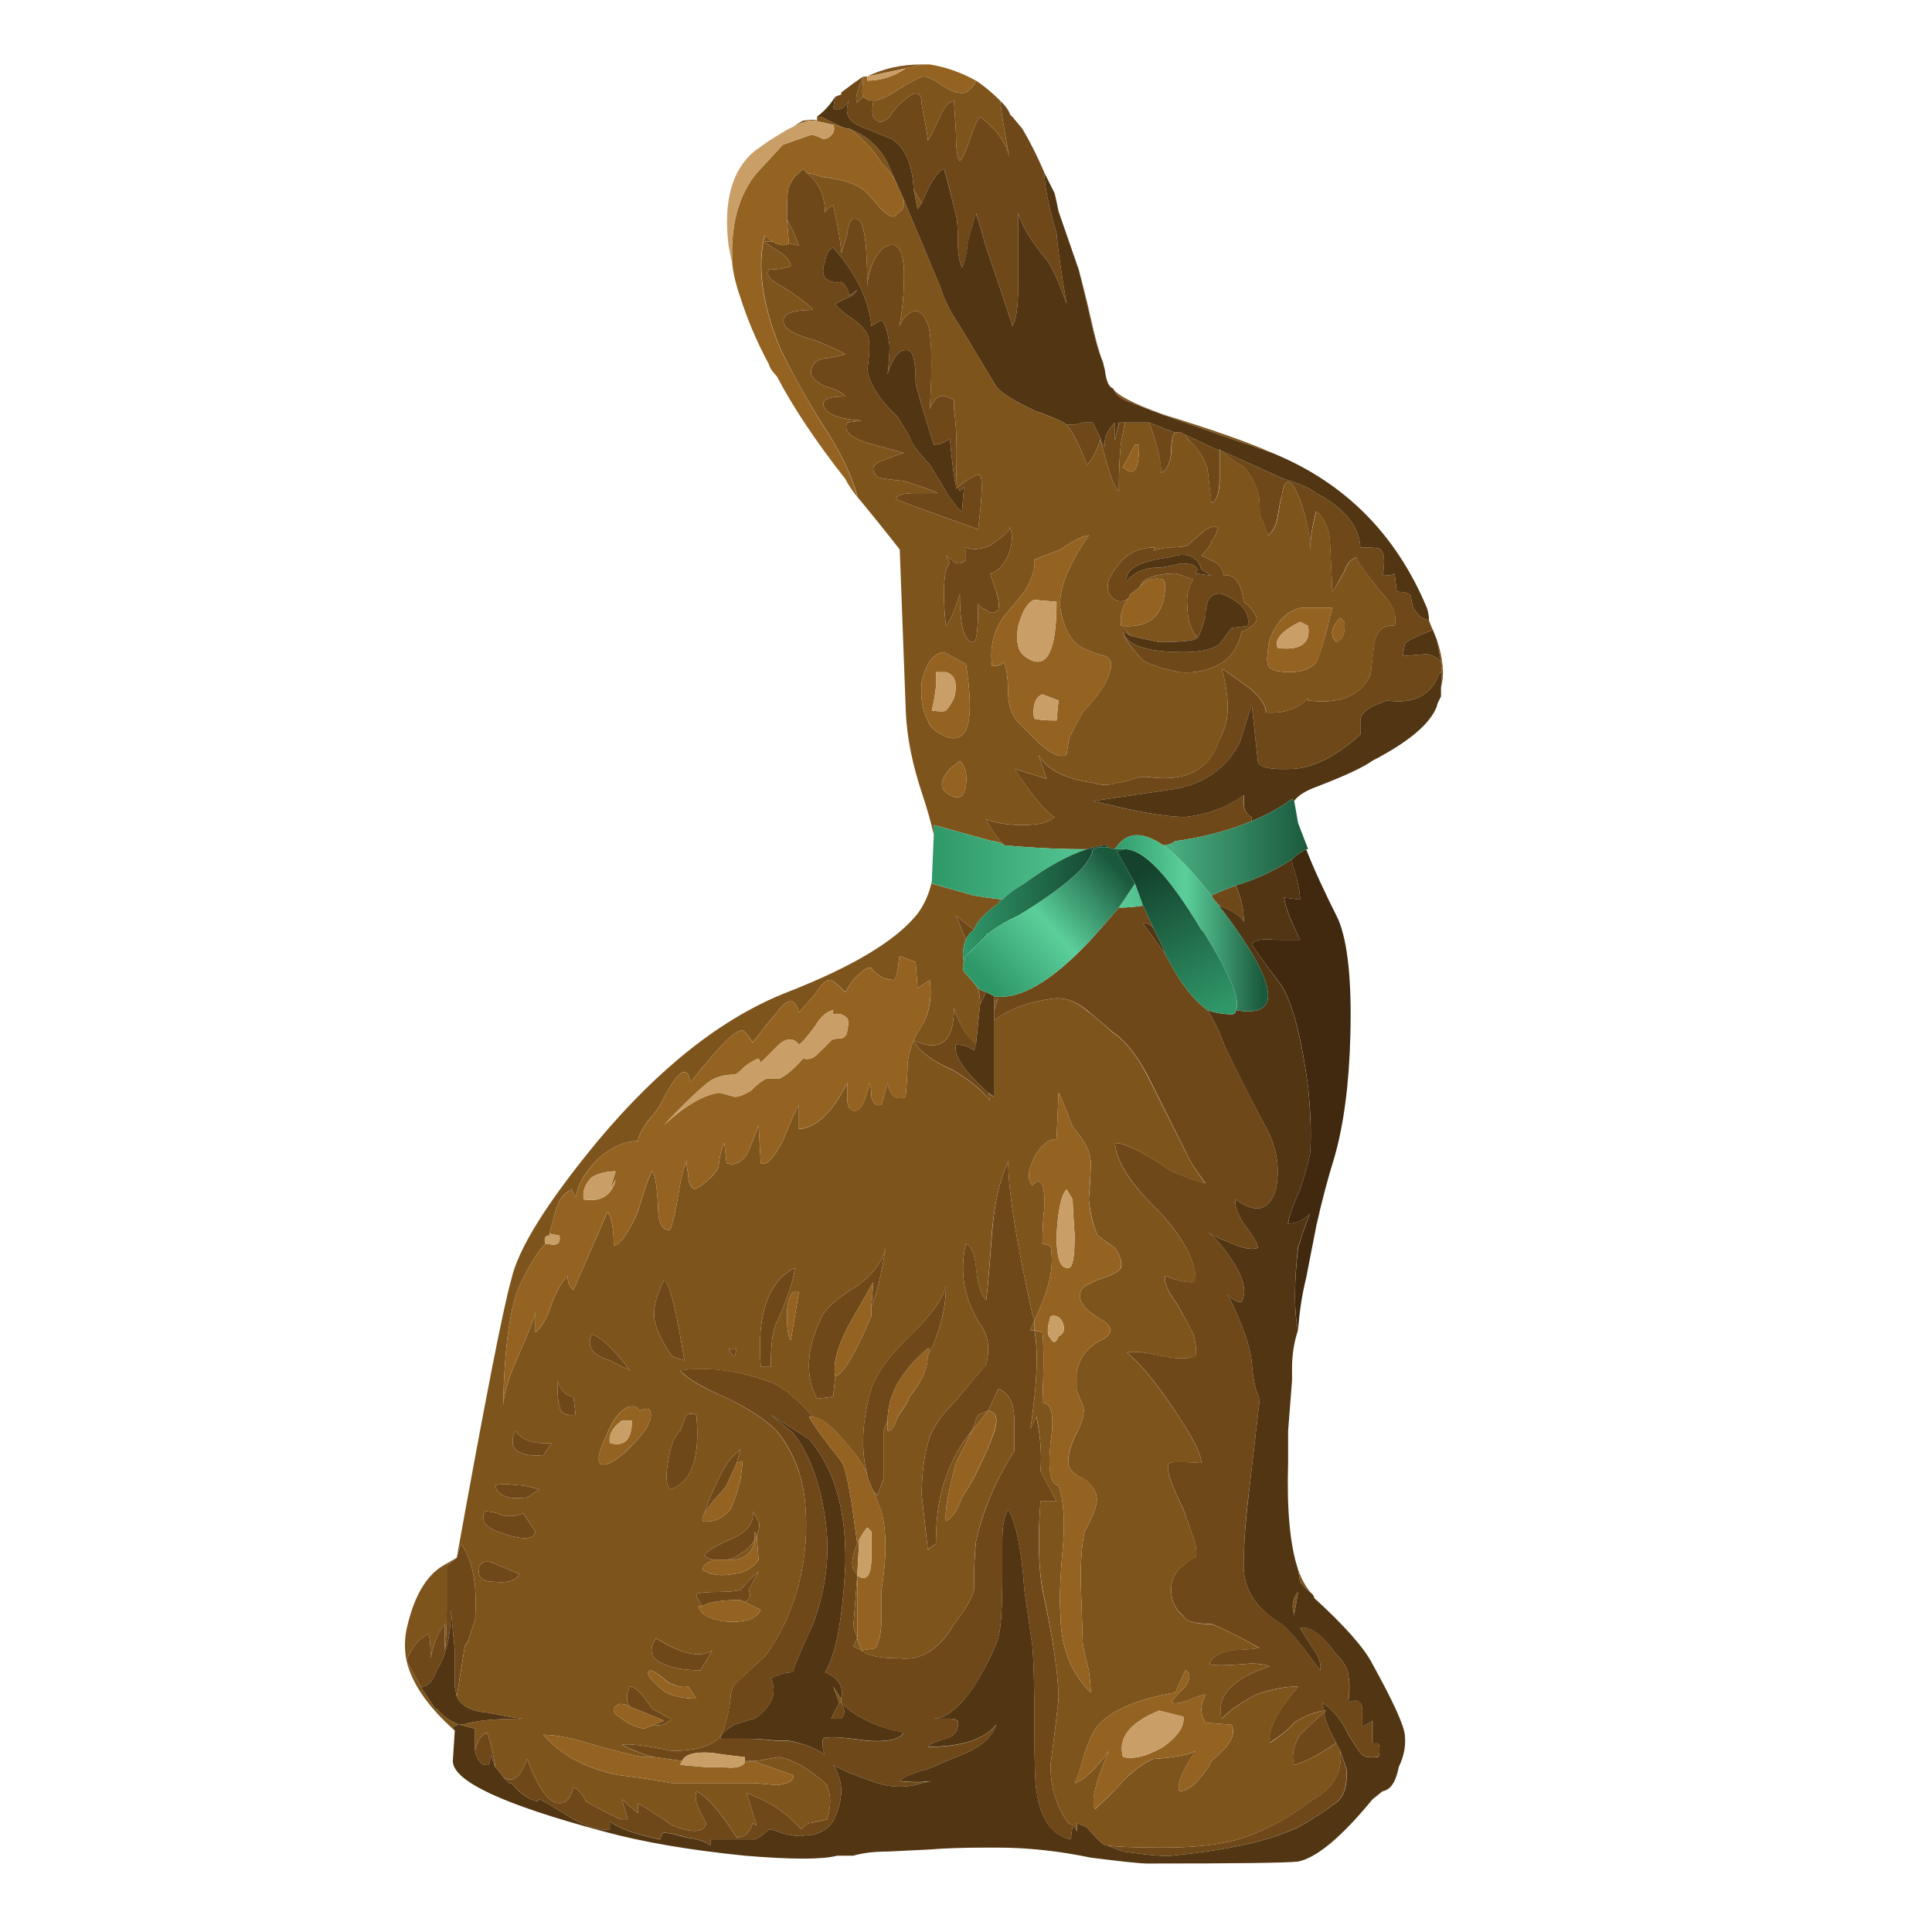 <?xml version="1.0" encoding="UTF-8" standalone="no"?>
<!-- Created with Inkscape (http://www.inkscape.org/) -->
<svg xmlns:inkscape="http://www.inkscape.org/namespaces/inkscape" xmlns:rdf="http://www.w3.org/1999/02/22-rdf-syntax-ns#" xmlns="http://www.w3.org/2000/svg" xmlns:xlink="http://www.w3.org/1999/xlink" xmlns:ns1="http://sozi.baierouge.fr" xmlns:cc="http://creativecommons.org/ns#" xmlns:sodipodi="http://sodipodi.sourceforge.net/DTD/sodipodi-0.dtd" xmlns:dc="http://purl.org/dc/elements/1.1/" id="svg2" xml:space="preserve" viewBox="0 0 48 48" version="1.1" inkscape:version="0.91 r13725">
  <defs id="defs6">
    <linearGradient id="linearGradient34" y2="21.2" gradientUnits="userSpaceOnUse" x2="32.513" gradientTransform="matrix(.8 0 0 -.8 0 38.4)" y1="21.2" x1="23.188">
      <stop id="stop36" style="stop-color:#2f9869" offset="0"/>
      <stop id="stop38" style="stop-color:#5bcf9b" offset=".486"/>
      <stop id="stop40" style="stop-color:#1b593d" offset="1"/>
    </linearGradient>
    <linearGradient id="linearGradient54" y2="22.45" gradientUnits="userSpaceOnUse" x2="27.475" gradientTransform="matrix(.8 0 0 -.8 0 38.4)" y1="22.45" x1="23.925">
      <stop id="stop56" style="stop-color:#2f9869" offset="0"/>
      <stop id="stop58" style="stop-color:#14422d" offset="1"/>
    </linearGradient>
    <linearGradient id="linearGradient72" y2="34.632" gradientUnits="userSpaceOnUse" x2="5.652" gradientTransform="matrix(.586 .544 .544 -.586 0 38.4)" y1="34.632" x1="1.389">
      <stop id="stop74" style="stop-color:#2f9869" offset="0"/>
      <stop id="stop76" style="stop-color:#5bcf9b" offset=".486"/>
      <stop id="stop78" style="stop-color:#1b593d" offset="1"/>
    </linearGradient>
    <linearGradient id="linearGradient92" y2="16.165" gradientUnits="userSpaceOnUse" x2="-31.885" gradientTransform="matrix(-.352 .719 .719 .352 0 38.4)" y1="16.165" x1="-35.865">
      <stop id="stop94" style="stop-color:#2f9869" offset="0"/>
      <stop id="stop96" style="stop-color:#14422d" offset="1"/>
    </linearGradient>
    <linearGradient id="linearGradient110" y2="22.938" gradientUnits="userSpaceOnUse" x2="31.363" gradientTransform="matrix(.8 0 0 -.8 0 38.4)" y1="22.938" x1="27.638">
      <stop id="stop112" style="stop-color:#2f9869" offset="0"/>
      <stop id="stop114" style="stop-color:#5bcf9b" offset=".486"/>
      <stop id="stop116" style="stop-color:#1b593d" offset="1"/>
    </linearGradient>
  </defs>
  <g id="g10" transform="matrix(1.25 0 0 -1.25 0 48)">
    <g id="g12">
      <path id="path14" style="fill-rule:evenodd;fill:#6e4819" d="m28.398 26.08c0.028-0.078 0.055-0.149 0.082-0.2-0.347-0.132-0.535-0.226-0.558-0.281l-0.043-0.238 0.48 0.039c0.133-0.027 0.227-0.078 0.282-0.16 0.027-0.027 0.027-0.094 0-0.199l-0.039-0.039c-0.161-0.43-0.508-0.602-1.04-0.524l-0.281-0.117c-0.16-0.082-0.242-0.176-0.242-0.281v-0.282c-0.48-0.425-0.918-0.652-1.316-0.679-0.485-0.024-0.723 0.027-0.723 0.16l-0.121 1.121-0.238-0.762c-0.266-0.504-0.692-0.812-1.282-0.918l-1.636-0.242 0.675-0.156c0.508-0.109 0.895-0.16 1.161-0.16 0.453 0.051 0.839 0.199 1.16 0.437v-0.16c0-0.133 0.054-0.226 0.16-0.277v-0.082c-0.453-0.188-0.957-0.321-1.52-0.399-0.078-0.054-0.16-0.082-0.238-0.082-0.43 0.293-0.75 0.266-0.961-0.078-0.082 0.024-0.133 0.039-0.16 0.039v0.039c-0.105 0-0.238-0.027-0.398-0.078-0.508 0-1.055 0.024-1.641 0.078-0.16 0.16-0.281 0.336-0.359 0.52 0.183-0.078 0.425-0.117 0.718-0.117 0.321 0 0.532 0.05 0.641 0.16-0.16 0.078-0.426 0.398-0.801 0.957l0.641-0.199-0.16 0.48c0.16-0.293 0.519-0.48 1.082-0.559 0.156-0.054 0.316-0.054 0.476 0 0.082 0 0.227 0.039 0.442 0.118h0.16c0.719-0.106 1.187 0.109 1.398 0.64l0.082 0.199c0.16 0.297 0.16 0.735 0 1.321 0.106-0.078 0.293-0.211 0.559-0.399 0.215-0.187 0.32-0.347 0.32-0.48 0.348-0.027 0.629 0.066 0.84 0.281v-0.043c0.641-0.078 1.055 0.094 1.242 0.524 0.024 0.238 0.051 0.453 0.078 0.636 0.055 0.242 0.188 0.348 0.403 0.321 0.05 0.214-0.043 0.441-0.282 0.679-0.32 0.403-0.48 0.629-0.48 0.684-0.109-0.027-0.188-0.121-0.242-0.281-0.106-0.188-0.184-0.321-0.239-0.403 0 0.055-0.015 0.348-0.042 0.883 0 0.32-0.09 0.559-0.278 0.719-0.078-0.285-0.117-0.543-0.121-0.781-0.004 0.343-0.082 0.711-0.238 1.101-0.16 0.348-0.27 0.348-0.321 0-0.027-0.082-0.054-0.215-0.082-0.398-0.027-0.188-0.093-0.321-0.199-0.403-0.027 0.106-0.078 0.243-0.16 0.403 0 0.238-0.012 0.398-0.039 0.476-0.082 0.215-0.176 0.375-0.281 0.481-0.188 0.109-0.332 0.215-0.442 0.32l1.243-0.559c0.292-0.082 0.507-0.175 0.64-0.281 0.559-0.293 0.852-0.652 0.879-1.078 0.266 0 0.399-0.016 0.399-0.043 0.082-0.078 0.093-0.25 0.042-0.519 0.133 0 0.211 0.015 0.239 0.043l0.043-0.364c0.16 0 0.25-0.023 0.277-0.078 0.027-0.187 0.055-0.281 0.082-0.281 0.078-0.133 0.172-0.199 0.277-0.199zm-10.078 8.281-0.16 0.277c-0.027 0.508-0.172 0.84-0.441 1-0.266 0.11-0.465 0.188-0.598 0.242-0.266 0.106-0.348 0.282-0.242 0.52-0.106-0.16-0.211-0.215-0.32-0.16l0.043 0.238 0.117 0.043v0.039c0.136 0.106 0.281 0.215 0.441 0.32-0.133-0.292-0.172-0.468-0.121-0.519l0.121 0.117c0.051-0.051 0.121-0.078 0.199-0.078-0.027-0.16-0.027-0.266 0-0.32 0.082-0.133 0.188-0.133 0.321 0 0.105 0.16 0.199 0.265 0.281 0.32 0.238 0.215 0.359 0.188 0.359-0.078 0.078-0.402 0.121-0.641 0.121-0.723 0.051 0.082 0.133 0.242 0.239 0.481 0.082 0.187 0.175 0.293 0.281 0.32l0.039-0.641c0-0.32 0.027-0.504 0.078-0.558 0.055 0.054 0.121 0.199 0.203 0.437 0.078 0.242 0.145 0.387 0.199 0.442 0.325-0.25 0.52-0.516 0.582-0.801-0.097 0.492-0.156 0.863-0.183 1.121 0.109-0.105 0.176-0.199 0.199-0.281l0.043-0.039 0.199-0.239c0.16-0.269 0.305-0.562 0.442-0.882v-0.039c0-0.215 0.078-0.598 0.238-1.161 0.027-0.32 0.094-0.785 0.199-1.398-0.16 0.453-0.293 0.746-0.398 0.879-0.293 0.348-0.481 0.652-0.563 0.922v-1.403c0-0.453-0.039-0.734-0.117-0.839-0.027 0.105-0.199 0.625-0.519 1.558-0.082 0.297-0.149 0.524-0.2 0.684-0.054-0.16-0.109-0.348-0.16-0.563-0.027-0.238-0.066-0.414-0.121-0.519-0.055 0.133-0.082 0.293-0.082 0.48 0 0.293-0.012 0.481-0.039 0.559-0.133 0.562-0.211 0.867-0.238 0.922-0.137-0.055-0.282-0.282-0.442-0.68zm4.52-4.359 0.519-0.204c-0.05-0.023-0.082-0.16-0.082-0.398-0.023-0.215-0.089-0.348-0.199-0.398 0 0.238-0.078 0.57-0.238 1zm-0.481 0-0.078-0.403c-0.027-0.211-0.043-0.531-0.043-0.961-0.078 0.028-0.199 0.364-0.359 1l0.082-0.117c-0.027 0.16 0.039 0.32 0.199 0.481v-0.364l0.082 0.364h0.117zm-0.48-0.321c-0.106-0.293-0.199-0.468-0.277-0.519-0.137 0.371-0.27 0.636-0.403 0.797h0.16l0.161 0.043h0.199l0.16-0.321zm2.359-0.242v-0.559c0-0.265-0.05-0.425-0.16-0.48l-0.078 0.68c-0.078 0.242-0.215 0.441-0.398 0.601l-0.043 0.078 0.679-0.32zm-8.558 4.121 0.199-0.039c-0.078 0.211-0.16 0.387-0.238 0.52 0 0.371 0.011 0.586 0.039 0.64 0.054 0.133 0.121 0.227 0.199 0.278l0.082 0.082 0.078-0.082c0.238-0.184 0.359-0.454 0.359-0.797 0.004 0.051 0.059 0.105 0.161 0.16 0.109-0.481 0.16-0.801 0.16-0.961 0.054 0.16 0.093 0.293 0.121 0.398 0.027 0.243 0.094 0.336 0.199 0.282 0.133-0.028 0.199-0.473 0.199-1.34 0.004 0.156 0.047 0.32 0.121 0.5 0.133 0.265 0.282 0.371 0.442 0.32 0.133-0.082 0.187-0.348 0.16-0.801 0-0.215-0.027-0.48-0.082-0.8 0.055 0.132 0.133 0.226 0.242 0.281 0.133 0.054 0.238-0.028 0.32-0.242 0.079-0.239 0.094-0.805 0.039-1.7 0.004 0.047 0.047 0.121 0.122 0.219 0.078 0.055 0.144 0.067 0.199 0.043 0.078-0.027 0.133-0.055 0.16-0.082v-0.16c0.051-0.348 0.066-0.852 0.039-1.52-0.027 0.055-0.066 0.36-0.121 0.922-0.106-0.082-0.211-0.121-0.32-0.121-0.211 0.668-0.332 1.078-0.36 1.238 0 0.43-0.054 0.641-0.16 0.641-0.16 0.027-0.293-0.133-0.398-0.48 0.027 0.214 0.039 0.402 0.039 0.562-0.028 0.266-0.078 0.438-0.16 0.52l-0.2-0.121c-0.054 0.535-0.308 1.054-0.761 1.558-0.079-0.023-0.133-0.117-0.161-0.277-0.05-0.133-0.05-0.242 0-0.321 0.082-0.082 0.188-0.105 0.321-0.082 0.082-0.05 0.136-0.144 0.16-0.277l0.16 0.117c-0.051-0.078-0.117-0.133-0.199-0.16-0.106-0.051-0.188-0.09-0.238-0.117 0.05-0.082 0.16-0.176 0.32-0.281 0.156-0.106 0.266-0.215 0.316-0.321 0.055-0.105 0.055-0.347 0-0.718 0.055-0.293 0.254-0.602 0.602-0.922l0.238-0.399c0.027-0.105 0.16-0.293 0.402-0.558l0.321-0.524c0-0.023 0.054-0.105 0.16-0.238 0.051-0.078 0.105-0.133 0.16-0.16l0.039 0.48-0.082-0.082-0.039 0.082c0.242 0.188 0.387 0.266 0.441 0.239 0.055-0.079 0.04-0.438-0.039-1.079-0.746 0.266-1.296 0.465-1.64 0.598 0.027 0.082 0.144 0.121 0.359 0.121h0.481c-0.106 0.055-0.336 0.133-0.68 0.242-0.293 0.028-0.469 0.051-0.52 0.079-0.136 0.132-0.109 0.242 0.079 0.32 0.214 0.082 0.359 0.133 0.441 0.16-0.293 0.078-0.535 0.145-0.723 0.199-0.343 0.106-0.476 0.242-0.398 0.403l0.281 0.039c-0.402 0.027-0.641 0.105-0.723 0.238-0.105 0.16 0.028 0.242 0.403 0.242-0.055 0.078-0.188 0.145-0.403 0.199-0.21 0.106-0.304 0.215-0.277 0.321 0.024 0.132 0.117 0.214 0.277 0.238 0.082 0 0.215 0.027 0.403 0.082-0.082 0.051-0.281 0.144-0.602 0.277-0.32 0.082-0.519 0.176-0.597 0.282-0.11 0.214 0.078 0.32 0.558 0.32-0.082 0.105-0.293 0.265-0.64 0.48-0.215 0.106-0.293 0.215-0.239 0.321 0.184 0 0.332 0.027 0.438 0.078-0.024 0.109-0.106 0.203-0.239 0.281-0.132 0.078-0.226 0.145-0.281 0.199h0.16c0.133-0.078 0.243-0.094 0.321-0.039zm6.718-6.719c0.137 0.184 0.348 0.278 0.641 0.278 0.055 0 0.199 0.027 0.441 0.082 0.188 0 0.293-0.039 0.321-0.121l-0.039-0.078 0.316-0.043-0.199 0.121c-0.024 0.105-0.067 0.175-0.117 0.199-0.11 0.109-0.282 0.121-0.52 0.043-0.617-0.082-0.894-0.242-0.844-0.481zm-0.078-1c0.078-0.269 0.481-0.402 1.2-0.402 0.347 0 0.585 0.055 0.718 0.16l0.242 0.321 0.321 0.039c0.051 0.269-0.121 0.48-0.524 0.64-0.211 0.028-0.316-0.121-0.316-0.437-0.055-0.215-0.109-0.364-0.16-0.442-0.133 0.16-0.199 0.36-0.199 0.602-0.028 0.211 0.011 0.398 0.117 0.558-0.211 0.079-0.332 0.122-0.36 0.122-0.293 0-0.507-0.055-0.64-0.161l-0.078-0.121-0.161-0.121c-0.027-0.027-0.039-0.054-0.039-0.078-0.082-0.082-0.175-0.094-0.281-0.043-0.133 0.082-0.172 0.215-0.121 0.402 0.082 0.161 0.176 0.293 0.281 0.399 0.16 0.16 0.375 0.242 0.641 0.242l-0.039-0.082c0 0.027 0.105 0.055 0.316 0.082 0.188 0 0.309 0.012 0.364 0.039l0.277 0.238c0.109 0.11 0.215 0.149 0.32 0.122 0-0.079-0.039-0.172-0.121-0.282 0-0.05-0.066-0.144-0.199-0.277l0.32-0.16c0.082-0.082 0.121-0.16 0.121-0.242h0.039c0.188 0.027 0.309-0.145 0.36-0.52 0.109-0.078 0.187-0.172 0.242-0.277 0.051-0.11-0.039-0.215-0.281-0.321-0.082-0.32-0.227-0.535-0.442-0.64-0.238-0.133-0.504-0.188-0.8-0.16-0.372 0.078-0.614 0.16-0.719 0.238-0.239 0.242-0.371 0.43-0.399 0.562-0.008 0.028-0.008 0.055 0 0.079l0.16-0.161-0.16 0.082zm-2.64 1.719c0.242 0.16 0.375 0.281 0.398 0.36 0.055-0.161 0.043-0.348-0.039-0.559-0.105-0.215-0.227-0.336-0.359-0.359 0.027-0.082 0.066-0.204 0.121-0.364 0.051-0.16 0.066-0.277 0.039-0.359-0.078-0.078-0.16-0.078-0.238 0-0.082 0.027-0.137 0.066-0.161 0.121 0-0.48-0.027-0.734-0.082-0.762-0.187-0.023-0.281 0.297-0.281 0.961-0.105-0.344-0.199-0.558-0.277-0.64-0.028 0.242-0.039 0.453-0.039 0.64 0 0.348 0.039 0.547 0.117 0.602l-0.078 0.16c0.054-0.055 0.094-0.082 0.121-0.082 0.023-0.051 0.078-0.078 0.156-0.078 0.082 0.027 0.121 0.054 0.121 0.078v0.242c0.133-0.055 0.293-0.043 0.481 0.039zm-0.481-7.84c-0.054 0.133-0.121 0.293-0.199 0.481 0.105-0.082 0.227-0.176 0.359-0.281-0.078-0.055-0.132-0.122-0.16-0.2zm0.403-1.039-0.122-0.242c0 0.109-0.015 0.215-0.039 0.32 0.024-0.027 0.079-0.05 0.161-0.078zm0.16-0.359 0.078 0.238-0.078-0.082v0.121c0.504-0.078 1.144 0.293 1.918 1.121 0.215 0.239 0.398 0.453 0.558 0.641 0.16 0 0.321 0.012 0.481 0.039l0.203-0.441c-0.082 0.082-0.149 0.109-0.203 0.082 0.082-0.106 0.226-0.309 0.441-0.602 0.266-0.531 0.547-0.906 0.84-1.117 0.133-0.215 0.227-0.402 0.281-0.563 0.106-0.265 0.414-0.879 0.918-1.839 0.188-0.372 0.242-0.758 0.16-1.161-0.132-0.425-0.398-0.492-0.8-0.199-0.024-0.105 0.027-0.265 0.16-0.48 0.187-0.239 0.281-0.399 0.281-0.481-0.105-0.051-0.309-0.011-0.602 0.121-0.156 0.059-0.281 0.118-0.378 0.18 0.152-0.117 0.304-0.297 0.46-0.539 0.239-0.348 0.305-0.629 0.2-0.84-0.106 0-0.2 0.051-0.282 0.156 0.293-0.586 0.454-1.039 0.481-1.355 0.027-0.348 0.082-0.59 0.16-0.723l-0.199-1.719c-0.082-0.64-0.121-1.171-0.121-1.601 0-0.481 0.254-0.867 0.761-1.156 0.161-0.137 0.415-0.442 0.758-0.922 0.028 0.105-0.011 0.238-0.117 0.398-0.109 0.16-0.199 0.309-0.281 0.442 0.187 0.054 0.426-0.118 0.719-0.52 0.16-0.16 0.242-0.308 0.242-0.441 0.023-0.106 0.023-0.278 0-0.52 0.16 0.082 0.25 0.043 0.277-0.117v-0.363l0.199 0.121v-0.438h0.121c0.028-0.109 0.028-0.203 0-0.281-0.187-0.027-0.304 0-0.359 0.078-0.027 0.028-0.105 0.149-0.238 0.363-0.137 0.29-0.309 0.504-0.524 0.637l0.043-0.16c-0.187-0.023-0.386-0.105-0.601-0.238-0.078-0.106-0.239-0.239-0.481-0.399-0.05 0.239 0.133 0.614 0.563 1.117-0.242 0-0.524-0.05-0.84-0.16-0.297-0.16-0.523-0.32-0.684-0.48-0.105 0.453 0.215 0.801 0.961 1.039-0.133 0.055-0.32 0.07-0.558 0.043-0.321-0.027-0.535-0.027-0.641 0 0.027 0.133 0.172 0.226 0.438 0.281 0.136 0 0.32 0.012 0.562 0.039-0.426 0.238-0.746 0.399-0.961 0.481-0.32 0-0.508 0.05-0.558 0.16-0.161 0.133-0.243 0.305-0.243 0.519 0 0.211 0.082 0.371 0.243 0.481 0.078 0.078 0.16 0.133 0.238 0.16 0.027 0.023 0.027 0.117 0 0.281l-0.238 0.68c-0.266 0.531-0.36 0.84-0.282 0.918 0.055 0.027 0.266 0.027 0.641 0 0 0.133-0.106 0.375-0.32 0.719-0.454 0.722-0.84 1.214-1.161 1.48 0.161 0.027 0.403 0 0.723-0.078 0.289-0.055 0.504-0.055 0.637 0 0.027 0.105 0.015 0.25-0.039 0.437-0.055 0.11-0.16 0.309-0.321 0.602-0.187 0.242-0.265 0.426-0.238 0.559 0.266-0.106 0.465-0.145 0.598-0.118 0.027 0.372-0.211 0.84-0.719 1.399-0.559 0.535-0.851 0.988-0.879 1.359 0.211 0 0.586-0.187 1.117-0.558 0.321-0.133 0.547-0.215 0.684-0.243-0.215 0.293-0.336 0.481-0.363 0.563l-0.797 1.598c-0.215 0.402-0.442 0.683-0.68 0.839-0.242 0.211-0.414 0.36-0.519 0.442-0.188 0.156-0.387 0.238-0.602 0.238-0.508-0.055-0.922-0.199-1.238-0.441v0.203zm4.316 2.277c0.11 0.055 0.27 0.121 0.484 0.199 0.106-0.238 0.161-0.476 0.161-0.718-0.055 0.105-0.215 0.215-0.485 0.32-0.078 0.078-0.133 0.145-0.16 0.199zm-13.797-11.719c0.106 0 0.25-0.027 0.438-0.082l-0.239-0.16c-0.375-0.05-0.585 0.028-0.64 0.242 0.105 0.028 0.254 0.028 0.441 0zm0.68 0.84-0.16-0.242c-0.215-0.023-0.387 0-0.52 0.082-0.109 0.078-0.121 0.215-0.043 0.399 0.137-0.184 0.375-0.266 0.723-0.239zm0.437 0.918 0.043-0.359c-0.214-0.024-0.32 0.043-0.32 0.199-0.027 0.027-0.043 0.188-0.043 0.485 0.055-0.188 0.16-0.297 0.32-0.325zm0.723 0.723c-0.348 0.105-0.469 0.277-0.359 0.519 0.183-0.054 0.437-0.292 0.758-0.718l-0.399 0.199zm1.399-1.402 0.121 0.32c0.054 0.027 0.121 0.027 0.199 0 0.082-0.852-0.094-1.348-0.52-1.481-0.082 0.082-0.093 0.266-0.039 0.563 0.051 0.32 0.133 0.519 0.239 0.598zm-0.52 2.32c0 0.187 0.066 0.414 0.199 0.684 0.106-0.055 0.242-0.59 0.403-1.602l-0.243 0.078c-0.238 0.348-0.359 0.629-0.359 0.84zm2.441-0.16c-0.082-0.133-0.121-0.426-0.121-0.879h-0.199c-0.082 1.039 0.145 1.691 0.68 1.961-0.028-0.242-0.149-0.602-0.36-1.082zm-0.8-0.52-0.039-0.16c-0.028 0-0.067 0.055-0.122 0.16 0.055-0.027 0.106-0.027 0.161 0zm1.519-1.359h-0.082c0.11-0.188 0.32-0.481 0.641-0.879 0.054-0.055 0.121-0.32 0.203-0.801l0.117-0.84c-0.133-0.32-0.133-0.519 0-0.601v-0.039l-0.078-1 0.078-0.242-0.078-0.161 0.16-0.078c0.106-0.105 0.359-0.16 0.758-0.16 0.426-0.051 0.789 0.172 1.082 0.68 0.211 0.269 0.348 0.492 0.398 0.679 0 0.43 0.016 0.75 0.039 0.961 0.137 0.614 0.387 1.215 0.762 1.801v0.602c0 0.343-0.105 0.558-0.32 0.636l-0.199-0.437-0.2-0.082c-0.027-0.051-0.066-0.156-0.121-0.316-0.215-0.243-0.386-0.551-0.519-0.922-0.133-0.348-0.199-0.786-0.199-1.321l-0.161-0.117c-0.054 0.477-0.093 0.84-0.121 1.078 0 0.453 0.055 0.84 0.16 1.16 0.082 0.215 0.243 0.442 0.481 0.68l0.641 0.762c0.078 0.32 0.039 0.586-0.122 0.797-0.32 0.508-0.414 1.043-0.281 1.601 0.11-0.051 0.176-0.215 0.203-0.48 0.024-0.321 0.09-0.531 0.2-0.641 0.027 0.188 0.066 0.653 0.121 1.403 0.05 0.558 0.156 1.011 0.316 1.359 0-0.586 0.16-1.602 0.481-3.043l0.039-0.117-0.079-0.203h0.079c0.082-0.426 0.054-1.079-0.079-1.957l0.118 0.238c0.082-0.375 0.109-0.735 0.082-1.078l0.32-0.602h-0.32c-0.055-0.719-0.039-1.308 0.039-1.762 0.215-0.984 0.32-1.707 0.32-2.16-0.027-0.265-0.078-0.703-0.16-1.316 0-0.453 0.121-0.844 0.359-1.16l0.082-0.039-0.039-0.282c-0.375 0.079-0.601 0.399-0.679 0.957-0.028 0.11-0.043 0.547-0.043 1.321 0 0.719-0.012 1.242-0.039 1.558l-0.161 1.121c-0.05 0.774-0.16 1.309-0.32 1.602-0.078-0.133-0.117-0.336-0.117-0.602v-0.679c0-0.668-0.027-1.094-0.082-1.281-0.078-0.239-0.238-0.559-0.481-0.961-0.289-0.418-0.554-0.633-0.8-0.637h0.32c0.133 0 0.187-0.043 0.16-0.121 0-0.133-0.078-0.227-0.238-0.281-0.215-0.051-0.336-0.106-0.36-0.161 0.664 0 1.118 0.149 1.36 0.442-0.082-0.266-0.348-0.481-0.801-0.641l-0.559-0.238c-0.296-0.082-0.48-0.16-0.562-0.242 0.242-0.028 0.453-0.028 0.641 0l-0.2-0.039c-0.32-0.106-0.652-0.094-1 0.043-0.32 0.105-0.574 0.211-0.761 0.32 0.214-0.32 0.214-0.695 0-1.121-0.133-0.188-0.321-0.281-0.559-0.281-0.078-0.028-0.227-0.012-0.441 0.039-0.133 0.054-0.227 0.082-0.278 0.082-0.109-0.106-0.203-0.176-0.281-0.2h-0.879v-0.121c-0.109 0.082-0.266 0.133-0.48 0.16-0.266 0.083-0.426 0.106-0.481 0.083l-0.039-0.122c-0.508 0.106-0.84 0.227-1 0.36v-0.16c-0.187-0.028-0.426 0.039-0.723 0.199-0.425 0.265-0.652 0.398-0.679 0.398l-0.039-0.039c-0.16 0.028-0.332 0.149-0.52 0.36h-0.039l-0.121 0.121c0.105-0.078 0.215-0.067 0.32 0.043 0.078 0.132 0.133 0.238 0.16 0.316 0.215-0.586 0.426-0.879 0.641-0.879 0.106 0 0.184 0.067 0.238 0.199l0.039 0.121c0.11-0.054 0.188-0.148 0.243-0.281 0.425-0.238 0.664-0.359 0.718-0.359h0.121l-0.121 0.398 0.321-0.277v0.199c0.187-0.105 0.414-0.254 0.679-0.441 0.403-0.16 0.629-0.145 0.68 0.043-0.078 0.133-0.133 0.238-0.16 0.316-0.051 0.11-0.067 0.215-0.039 0.32 0.215-0.105 0.48-0.414 0.801-0.918 0.16 0 0.265 0.094 0.32 0.282l0.078-0.043-0.199 0.64c0.453-0.16 0.812-0.398 1.082-0.718 0.078 0.082 0.133 0.121 0.156 0.121 0.027 0 0.149 0.023 0.363 0.078 0.079 0.265 0.079 0.48 0 0.64v0.04c-0.347 0.32-0.668 0.507-0.961 0.558l-0.441-0.078h-0.238v0.078c-0.266 0.027-0.481 0.055-0.641 0.082-0.348 0.028-0.547-0.027-0.601-0.16l-0.559 0.078c-0.215 0.055-0.426 0.137-0.641 0.242 0.133 0.028 0.469-0.011 1-0.121 0.426 0 0.735 0.082 0.922 0.242 0.106 0.133 0.184 0.399 0.239 0.801 0 0.133 0.039 0.238 0.121 0.321l0.558 0.515c0.293 0.375 0.52 0.856 0.68 1.442 0.133 0.535 0.176 1.082 0.121 1.64-0.055 0.531-0.238 1-0.559 1.399-0.214 0.214-0.535 0.429-0.961 0.64-0.507 0.215-0.828 0.403-0.96 0.563 0.507 0.078 1.082 0.011 1.718-0.203 0.27-0.079 0.574-0.321 0.922-0.719zm-1.519-0.918-0.2-0.442c-0.027-0.054-0.109-0.148-0.242-0.281-0.105-0.133-0.172-0.226-0.199-0.277 0.055 0.183 0.145 0.41 0.281 0.68 0.106 0.238 0.227 0.41 0.36 0.519l0.078 0.078-0.078-0.277zm-0.2-1.922h-0.203c-0.105 0-0.183 0.027-0.238 0.078 0.027 0.082 0.227 0.203 0.602 0.363 0.265 0.133 0.386 0.305 0.359 0.52l0.117-0.199c0.027-0.055 0.016-0.149-0.039-0.282l-0.039 0.079v-0.161c-0.055-0.105-0.145-0.199-0.281-0.277-0.102-0.078-0.196-0.117-0.278-0.121zm2.278-2.84v0.078c0.054 0.242-0.051 0.414-0.321 0.524 0.215 0.343 0.348 1.051 0.403 2.117 0.027 1.094-0.215 1.934-0.723 2.519l-0.758 0.481 0.442-0.359c0.316-0.399 0.531-0.961 0.636-1.68 0.11-0.695 0.028-1.402-0.238-2.121-0.16-0.348-0.293-0.653-0.398-0.918v-0.039c-0.137 0-0.282-0.043-0.442-0.121 0.133-0.293 0.028-0.563-0.32-0.801-0.027 0-0.16-0.039-0.398-0.117-0.188-0.11-0.282-0.203-0.282-0.282h0.52c0.187 0 0.387-0.015 0.601-0.043h0.239c0.293-0.05 0.535-0.144 0.718-0.277-0.05 0.106-0.066 0.211-0.039 0.317 0.055 0.054 0.348 0.042 0.879-0.04 0.403-0.027 0.641 0.028 0.723 0.161-0.535 0.109-0.949 0.308-1.242 0.601 0.082-0.133 0.082-0.238 0-0.32h-0.199l0.16 0.32h0.039zm-2.559 1.039-0.238-0.398c-0.297 0-0.535 0.039-0.723 0.121-0.265 0.105-0.32 0.277-0.16 0.516 0.508-0.317 0.883-0.399 1.121-0.239zm-0.199 0.879c-0.082 0.11-0.121 0.188-0.121 0.242 0.082 0.028 0.226 0.039 0.441 0.039 0.211 0 0.36 0.016 0.438 0.043 0.16 0.184 0.281 0.305 0.359 0.36l-0.199-0.364c0.055-0.105 0.027-0.183-0.078-0.238l-0.082 0.039c-0.371 0-0.625-0.039-0.758-0.121zm-1.441-2c-0.079 0.11-0.079 0.242 0 0.402 0.105 0 0.253-0.148 0.441-0.441 0.051-0.027 0.172-0.094 0.359-0.199v-0.039c-0.105-0.082-0.215-0.11-0.32-0.082l0.199 0.082c-0.32 0.133-0.547 0.226-0.679 0.277zm-3.442 0.203-0.039 0.199v0.719l-0.078 0.801c0-0.508-0.094-0.906-0.281-1.199-0.078-0.215-0.172-0.321-0.282-0.321h-0.039l-0.281 0.52c0.11 0.266 0.254 0.441 0.442 0.52 0.027-0.079 0.039-0.239 0.039-0.481 0.054 0.293 0.148 0.52 0.281 0.684v-0.524c0.027 0.16 0.039 0.426 0.039 0.801v0.879l0.199 0.16 0.082 0.281c0.238-0.32 0.332-0.828 0.281-1.519l-0.121-0.36v-0.039l-0.082-0.121-0.16-1zm1.32 3.641 0.243-0.363c-0.028-0.161-0.243-0.172-0.641-0.039-0.348 0.105-0.465 0.253-0.359 0.441 0.105 0 0.226-0.027 0.359-0.082 0.133-0.027 0.266-0.012 0.398 0.043zm-0.878-1.121c0 0.105 0.054 0.16 0.16 0.16 0.054 0 0.132-0.027 0.242-0.082l0.398-0.16c-0.054-0.133-0.215-0.184-0.48-0.16-0.238 0-0.348 0.082-0.32 0.242zm-0.079-3.602c0.051 0.215 0.133 0.336 0.239 0.36 0.027-0.024 0.066-0.172 0.121-0.438 0.027-0.109 0.039-0.187 0.039-0.242-0.028 0.082-0.051 0.16-0.078 0.242l-0.043-0.199c-0.133-0.027-0.227 0.066-0.278 0.277zm10.2 13.082 0.039-0.16c-0.133 0.188-0.371 0.387-0.719 0.602-0.426 0.183-0.695 0.382-0.801 0.597 0.535-0.242 0.801-0.027 0.801 0.641 0.105-0.32 0.254-0.559 0.441-0.719l-0.043-0.121c-0.105 0.078-0.226 0.117-0.359 0.117-0.055-0.211 0.16-0.531 0.641-0.957zm-2-6.519-0.082-0.203v-0.957l-0.118-0.321-0.082 0.078-0.121 0.282v0.039c-0.133 0.508-0.105 1.082 0.082 1.722 0.106 0.321 0.375 0.68 0.801 1.078 0.399 0.399 0.625 0.719 0.68 0.961 0-0.453-0.121-0.918-0.36-1.402l0.039 0.16h-0.039c-0.535-0.453-0.8-0.933-0.8-1.437zm-1.039 0.879-0.043-0.403-0.321-0.039c-0.238 0.453-0.211 0.989 0.082 1.602 0.078 0.187 0.321 0.398 0.719 0.64 0.32 0.239 0.508 0.493 0.563 0.758-0.082-0.531-0.176-0.918-0.282-1.16l0.039 0.481-0.48-0.84c-0.238-0.453-0.332-0.801-0.277-1.039zm5.398-9.321c0.188-0.027 0.559-0.043 1.121-0.043 0.746 0 1.317 0.082 1.719 0.243 0.426 0.16 0.824 0.386 1.199 0.679 0.453 0.242 0.652 0.574 0.602 1l0.117-0.359c0.027-0.375-0.067-0.613-0.281-0.719-0.079-0.082-0.305-0.226-0.68-0.441-0.559-0.266-1.387-0.453-2.477-0.559-0.109-0.027-0.441 0-1 0.078l-0.32 0.121zm4.32 2.641c0-0.109 0.078-0.309 0.239-0.602-0.348-0.238-0.625-0.386-0.84-0.437-0.051 0.183-0.012 0.383 0.121 0.598 0.215 0.214 0.375 0.359 0.48 0.441z" inkscape:connector-curvature="0"/>
      <path id="path16" style="fill-rule:evenodd;fill:#7e541d" d="m17.961 34.439 0.719-1.719c0.082-0.265 0.215-0.535 0.398-0.8 0.16-0.266 0.402-0.665 0.723-1.2 0.078-0.105 0.277-0.242 0.597-0.398l0.161-0.082c0.375-0.133 0.586-0.227 0.64-0.281 0.133-0.161 0.266-0.426 0.403-0.797 0.078 0.051 0.171 0.226 0.277 0.519v-0.043c0.16-0.636 0.281-0.972 0.359-1 0 0.43 0.016 0.75 0.043 0.961l0.078 0.403h0.481c0.16-0.43 0.242-0.762 0.242-1 0.106 0.05 0.172 0.183 0.199 0.398 0 0.238 0.028 0.375 0.082 0.398 0.051 0.028 0.117 0.016 0.199-0.039l0.04-0.078c0.187-0.16 0.32-0.359 0.398-0.601l0.082-0.68c0.106 0.055 0.16 0.215 0.16 0.48v0.598l0.039-0.039c0.11-0.105 0.254-0.211 0.442-0.32 0.105-0.106 0.199-0.266 0.281-0.481 0.023-0.078 0.039-0.238 0.039-0.476 0.082-0.16 0.133-0.297 0.16-0.403 0.106 0.082 0.172 0.215 0.199 0.403 0.028 0.183 0.055 0.316 0.078 0.398 0.055 0.348 0.161 0.348 0.321 0 0.156-0.39 0.238-0.758 0.242-1.101 0 0.238 0.043 0.496 0.121 0.781 0.184-0.16 0.277-0.399 0.277-0.719 0.028-0.535 0.039-0.828 0.039-0.883 0.055 0.082 0.137 0.215 0.243 0.403 0.054 0.16 0.132 0.254 0.242 0.281 0-0.055 0.16-0.281 0.476-0.684 0.243-0.238 0.336-0.465 0.282-0.679-0.211 0.027-0.348-0.079-0.399-0.321-0.027-0.183-0.054-0.398-0.082-0.636-0.183-0.43-0.597-0.602-1.238-0.524v0.043c-0.215-0.215-0.492-0.308-0.84-0.281 0 0.133-0.109 0.293-0.32 0.48-0.266 0.188-0.453 0.321-0.563 0.399 0.16-0.586 0.16-1.024 0-1.321l-0.078-0.199c-0.215-0.531-0.68-0.746-1.398-0.64h-0.16c-0.215-0.079-0.364-0.118-0.442-0.118-0.16-0.054-0.32-0.054-0.48 0-0.559 0.079-0.918 0.266-1.082 0.559l0.16-0.48-0.637 0.199c0.371-0.559 0.637-0.879 0.797-0.957-0.106-0.11-0.32-0.16-0.637-0.16-0.297 0-0.535 0.039-0.722 0.117 0.082-0.184 0.199-0.36 0.359-0.52-0.078 0.055-0.16 0.082-0.238 0.082l-1.161 0.321v-0.204c-0.054 0.243-0.132 0.524-0.238 0.84-0.187 0.563-0.297 1.094-0.32 1.602l-0.121 3.238c-0.293 0.375-0.574 0.723-0.84 1.043-0.105 0.426-0.348 0.918-0.719 1.481-0.297 0.476-0.562 0.957-0.801 1.437-0.375 0.906-0.48 1.668-0.32 2.281l0.156-0.121h-0.16c0.055-0.054 0.149-0.121 0.281-0.199 0.133-0.078 0.215-0.172 0.239-0.281-0.106-0.051-0.25-0.078-0.438-0.078-0.054-0.106 0.024-0.215 0.239-0.321 0.347-0.215 0.558-0.375 0.64-0.48-0.48 0-0.668-0.106-0.558-0.32 0.078-0.106 0.277-0.2 0.597-0.282 0.321-0.133 0.52-0.226 0.602-0.277-0.188-0.055-0.321-0.082-0.403-0.082-0.16-0.024-0.253-0.106-0.277-0.238-0.027-0.106 0.067-0.215 0.277-0.321 0.215-0.054 0.348-0.121 0.403-0.199-0.375 0-0.508-0.082-0.403-0.242 0.082-0.133 0.321-0.211 0.723-0.238l-0.281-0.039c-0.078-0.161 0.055-0.297 0.398-0.403 0.188-0.054 0.43-0.121 0.723-0.199-0.082-0.027-0.227-0.078-0.441-0.16-0.188-0.078-0.215-0.188-0.079-0.32 0.051-0.028 0.227-0.051 0.52-0.079 0.344-0.109 0.57-0.187 0.68-0.242h-0.481c-0.215 0-0.332-0.039-0.359-0.121 0.344-0.133 0.894-0.332 1.64-0.598 0.079 0.641 0.094 1 0.039 1.079-0.054 0.027-0.199-0.051-0.441-0.239l-0.039-0.039v0.078c0.027 0.668 0.012 1.172-0.039 1.52v0.16c-0.027 0.027-0.082 0.055-0.16 0.082-0.055 0.024-0.121 0.012-0.199-0.043-0.075-0.098-0.118-0.172-0.122-0.219 0.051 0.895 0.04 1.461-0.039 1.7-0.082 0.214-0.187 0.296-0.32 0.242-0.109-0.055-0.187-0.149-0.242-0.281 0.055 0.32 0.082 0.585 0.082 0.8 0.027 0.453-0.027 0.719-0.16 0.801-0.16 0.051-0.309-0.055-0.442-0.32-0.078-0.18-0.117-0.344-0.121-0.5 0 0.867-0.066 1.312-0.199 1.34-0.105 0.054-0.172-0.039-0.199-0.282-0.028-0.105-0.067-0.238-0.121-0.398 0 0.16-0.051 0.48-0.16 0.961-0.102-0.055-0.157-0.109-0.161-0.16 0 0.343-0.121 0.613-0.359 0.797 0.055 0 0.16-0.028 0.32-0.079 0.055 0 0.2-0.027 0.442-0.082 0.16-0.05 0.293-0.117 0.398-0.199 0.055-0.054 0.16-0.172 0.321-0.359 0.16-0.16 0.265-0.188 0.32-0.078 0.105 0.051 0.148 0.144 0.121 0.277zm-1.242 1.441-0.16 0.04-0.36 0.082h-0.121c-0.105-0.028-0.211-0.067-0.316-0.122 0.078 0.051 0.144 0.094 0.199 0.122 0.16 0.023 0.25 0.023 0.277 0v0.078h0.082l0.399-0.2zm11.922-10.64c-0.028 0.16-0.055 0.305-0.082 0.441 0.082-0.242 0.121-0.468 0.121-0.679 0-0.079-0.016-0.164-0.039-0.262 0.023 0.101 0.023 0.199 0 0.301 0.027 0.105 0.027 0.172 0 0.199zm-10.481 9.398 0.16-0.277-0.082-0.121-0.078 0.398zm-1 1.84-0.121-0.117c-0.051 0.051-0.012 0.227 0.121 0.519-0.027-0.242-0.027-0.375 0-0.402zm0.199-0.078c0.106 0 0.282 0.078 0.52 0.238 0.266 0.16 0.426 0.242 0.48 0.242 0.082 0 0.215-0.066 0.403-0.199 0.16-0.109 0.304-0.148 0.437-0.121 0.11 0.078 0.176 0.16 0.199 0.238 0.161-0.105 0.321-0.238 0.481-0.398 0.027-0.258 0.086-0.629 0.183-1.121-0.062 0.285-0.257 0.551-0.582 0.801-0.054-0.055-0.121-0.2-0.199-0.442-0.082-0.238-0.148-0.383-0.203-0.437-0.051 0.054-0.078 0.238-0.078 0.558l-0.039 0.641c-0.106-0.027-0.199-0.133-0.281-0.32-0.106-0.239-0.188-0.399-0.239-0.481 0 0.082-0.043 0.321-0.121 0.723 0 0.266-0.121 0.293-0.359 0.078-0.082-0.055-0.176-0.16-0.281-0.32-0.133-0.133-0.239-0.133-0.321 0-0.027 0.054-0.027 0.16 0 0.32zm0.442-1.602c-0.055 0.11-0.149 0.227-0.281 0.364-0.161 0.265-0.375 0.492-0.641 0.679 0.348-0.136 0.601-0.363 0.762-0.679l0.16-0.364zm-0.563 2.082c0.321 0.161 0.684 0.239 1.082 0.239l-0.32-0.078-0.762-0.161zm-1.597-2.839c0.078-0.133 0.16-0.309 0.238-0.52l-0.199 0.039-0.039 0.481zm6.281-2.84c-0.055 0.133-0.11 0.293-0.16 0.48-0.11 0.481-0.215 0.934-0.321 1.36 0.079-0.293 0.161-0.614 0.239-0.961 0.082-0.375 0.16-0.668 0.242-0.879zm3.359-1.801c-1.492 0.508-2.426 0.84-2.801 1-0.187 0.055-0.308 0.145-0.359 0.281 0.078-0.136 0.414-0.308 1-0.519 0.957-0.297 1.68-0.547 2.16-0.762zm-2.961-0.281c0.215-0.211 0.321-0.067 0.321 0.441h-0.082l-0.239-0.441zm0-3.278c0.024-0.132 0.16-0.32 0.399-0.562 0.109-0.078 0.347-0.16 0.719-0.238 0.296-0.028 0.562 0.027 0.8 0.16 0.215 0.105 0.36 0.32 0.442 0.64 0.242 0.106 0.332 0.211 0.281 0.321-0.055 0.105-0.133 0.199-0.242 0.277-0.051 0.375-0.172 0.547-0.36 0.52h-0.039c0 0.082-0.043 0.16-0.121 0.242l-0.32 0.16c0.133 0.133 0.199 0.227 0.199 0.277 0.082 0.11 0.121 0.203 0.121 0.282-0.105 0.027-0.211-0.012-0.32-0.122l-0.277-0.238c-0.055-0.027-0.176-0.039-0.364-0.039-0.211-0.027-0.316-0.055-0.316-0.082l0.039 0.082c-0.266 0-0.481-0.082-0.641-0.242-0.105-0.106-0.199-0.238-0.281-0.399-0.051-0.187-0.012-0.32 0.121-0.402 0.106-0.051 0.199-0.039 0.281 0.043-0.132-0.16-0.187-0.348-0.16-0.562 0.586-0.051 0.879 0.226 0.879 0.839l-0.039 0.082c-0.187 0.051-0.348 0-0.48-0.16l0.082 0.121c0.132 0.106 0.343 0.161 0.636 0.161 0.028 0 0.149-0.043 0.364-0.122-0.11-0.16-0.149-0.347-0.121-0.558 0-0.242 0.066-0.442 0.199-0.602l-0.078-0.039c-0.137-0.027-0.364-0.043-0.684-0.043-0.266 0.055-0.453 0.094-0.559 0.121l-0.16 0.161c-0.004-0.024-0.004-0.051 0-0.079zm-0.679 1.918c-0.106 0-0.293-0.093-0.563-0.281l-0.519-0.199c0.027-0.16-0.039-0.371-0.2-0.641-0.082-0.105-0.214-0.265-0.398-0.476-0.215-0.297-0.293-0.629-0.242-1 0.109 0 0.187 0.023 0.242 0.078 0.051-0.16 0.078-0.371 0.078-0.641 0-0.211 0.066-0.398 0.199-0.558l0.321-0.321c0.293-0.293 0.507-0.398 0.64-0.32 0.028 0.215 0.055 0.348 0.082 0.398l0.239 0.442c0.32 0.348 0.492 0.601 0.519 0.762 0.082 0.183 0.055 0.304-0.078 0.359-0.188 0.051-0.336 0.105-0.441 0.16-0.215 0.106-0.36 0.359-0.442 0.758-0.051 0.375 0.137 0.867 0.563 1.48zm-1.961-0.199c-0.188-0.082-0.348-0.094-0.481-0.039v-0.242c0-0.024-0.039-0.051-0.121-0.078-0.078 0-0.133 0.027-0.156 0.078-0.027 0-0.067 0.027-0.121 0.082l0.078-0.16c-0.078-0.055-0.117-0.254-0.117-0.602 0-0.187 0.011-0.398 0.039-0.64 0.078 0.082 0.172 0.296 0.277 0.64 0-0.664 0.094-0.984 0.281-0.961 0.055 0.028 0.082 0.282 0.082 0.762 0.024-0.055 0.079-0.094 0.161-0.121 0.078-0.078 0.16-0.078 0.238 0 0.027 0.082 0.015 0.199-0.039 0.359-0.055 0.16-0.094 0.282-0.121 0.364 0.132 0.023 0.254 0.144 0.359 0.359 0.082 0.211 0.094 0.398 0.039 0.559-0.023-0.079-0.156-0.2-0.398-0.36zm-1.36-2.719c-0.027-0.32 0.012-0.574 0.121-0.761 0.028-0.106 0.118-0.2 0.278-0.282 0.136-0.078 0.254-0.093 0.359-0.039 0.215 0.106 0.254 0.586 0.121 1.442l-0.437 0.238c-0.215-0.027-0.364-0.226-0.442-0.598zm0.559-1.722c-0.211-0.239-0.211-0.414 0-0.52 0.187-0.105 0.293-0.039 0.32 0.199 0.028 0.215-0.011 0.375-0.121 0.481l-0.199-0.16zm-9.84-19.117c-0.539 0.48-0.859 0.949-0.961 1.398-0.039 0.207-0.039 0.406 0 0.602 0.137 0.636 0.375 1.066 0.723 1.277l0.277 0.16c0.563 3.121 0.922 4.961 1.082 5.52 0.133 0.613 0.707 1.535 1.719 2.761 1.226 1.465 2.48 2.453 3.762 2.957 1.304 0.508 2.171 1.028 2.597 1.563 0.137 0.187 0.231 0.398 0.282 0.64v-0.042l0.839-0.239c0.161-0.027 0.348-0.054 0.563-0.078-0.027 0-0.055-0.027-0.082-0.082-0.266-0.187-0.426-0.359-0.481-0.519-0.132 0.105-0.254 0.199-0.359 0.281 0.078-0.188 0.145-0.348 0.199-0.481-0.027-0.054-0.039-0.093-0.039-0.121-0.027-0.105-0.027-0.215 0-0.32-0.027-0.055-0.027-0.121 0-0.199 0.106-0.106 0.199-0.215 0.278-0.321 0.027-0.105 0.042-0.214 0.042-0.32l-0.082-0.801c-0.187 0.16-0.332 0.403-0.437 0.723 0-0.668-0.27-0.883-0.801-0.641 0.106-0.215 0.371-0.414 0.801-0.601 0.344-0.211 0.586-0.414 0.719-0.598l-0.043 0.156 0.121-0.078v1.52c0.32 0.242 0.734 0.386 1.242 0.441 0.211 0 0.41-0.082 0.598-0.242 0.109-0.078 0.281-0.227 0.519-0.441 0.242-0.157 0.469-0.438 0.68-0.84l0.801-1.598c0.027-0.082 0.148-0.266 0.359-0.562-0.133 0.027-0.359 0.109-0.68 0.242-0.531 0.375-0.902 0.562-1.117 0.562 0.028-0.375 0.32-0.828 0.879-1.359 0.508-0.563 0.75-1.027 0.723-1.402-0.137-0.028-0.336 0.015-0.602 0.121-0.027-0.133 0.051-0.321 0.238-0.563 0.161-0.289 0.27-0.492 0.321-0.598 0.054-0.187 0.066-0.332 0.043-0.441-0.137-0.051-0.348-0.051-0.641 0-0.32 0.082-0.562 0.109-0.723 0.082 0.321-0.269 0.707-0.762 1.161-1.48 0.214-0.348 0.32-0.586 0.32-0.719-0.371 0.023-0.586 0.023-0.641 0-0.078-0.082 0.016-0.387 0.282-0.922l0.242-0.68c0.023-0.16 0.023-0.254 0-0.281-0.082-0.027-0.16-0.078-0.242-0.16-0.161-0.106-0.243-0.266-0.243-0.481 0-0.21 0.082-0.386 0.243-0.519 0.054-0.106 0.242-0.16 0.558-0.16 0.215-0.078 0.535-0.239 0.961-0.481-0.238-0.023-0.426-0.039-0.559-0.039-0.265-0.051-0.414-0.144-0.441-0.277 0.109-0.027 0.32-0.027 0.641 0 0.242 0.023 0.425 0.012 0.558-0.043-0.746-0.238-1.066-0.586-0.957-1.039 0.16 0.16 0.387 0.32 0.68 0.48 0.32 0.106 0.601 0.16 0.84 0.16-0.426-0.507-0.613-0.882-0.559-1.121 0.238 0.161 0.399 0.293 0.481 0.403 0.211 0.133 0.414 0.211 0.597 0.238h0.043l-0.043-0.039c-0.105-0.082-0.265-0.227-0.48-0.441-0.133-0.215-0.172-0.415-0.117-0.598 0.211 0.051 0.492 0.199 0.839 0.437l0.079-0.16c0.054-0.426-0.145-0.758-0.598-1-0.375-0.293-0.773-0.519-1.203-0.679-0.399-0.161-0.973-0.243-1.719-0.243-0.559 0-0.933 0.016-1.117 0.043h-0.043c-0.106 0.078-0.227 0.2-0.359 0.36l-0.204 0.082v-0.16l-0.078 0.117-0.082 0.043c-0.238 0.316-0.359 0.703-0.359 1.16 0.082 0.613 0.133 1.051 0.16 1.316 0 0.453-0.105 1.176-0.316 2.16-0.082 0.454-0.094 1.04-0.043 1.762h0.32l-0.32 0.598c0.027 0.347 0 0.707-0.078 1.082l-0.122-0.242c0.133 0.882 0.161 1.535 0.082 1.961h-0.082l0.079 0.203-0.039 0.117c-0.321 1.441-0.481 2.453-0.481 3.043-0.16-0.348-0.266-0.801-0.32-1.363-0.051-0.746-0.094-1.211-0.117-1.399-0.11 0.106-0.176 0.32-0.204 0.641-0.023 0.265-0.089 0.426-0.199 0.48-0.133-0.558-0.039-1.093 0.281-1.601 0.161-0.215 0.2-0.481 0.122-0.801l-0.641-0.758c-0.242-0.242-0.402-0.469-0.481-0.68-0.105-0.32-0.16-0.707-0.16-1.16 0.028-0.242 0.067-0.601 0.121-1.082l0.161 0.121c0 0.532 0.066 0.973 0.199 1.321 0.133 0.371 0.304 0.679 0.519 0.918 0.051 0.16 0.094 0.265 0.118 0.32l0.203 0.082 0.199 0.437c0.215-0.078 0.32-0.293 0.32-0.64v-0.598c-0.375-0.586-0.629-1.187-0.762-1.801-0.027-0.214-0.039-0.535-0.039-0.961-0.054-0.187-0.187-0.414-0.398-0.679-0.297-0.508-0.656-0.735-1.082-0.68-0.399 0-0.652 0.051-0.758 0.16l-0.16 0.078 0.078 0.161-0.078 0.242 0.078 1v-1.242c0-0.028 0.027-0.106 0.082-0.239l0.277 0.039c0.082 0.133 0.122 0.332 0.122 0.602v0.558c0.105 0.641 0.105 1.161 0 1.559l-0.161 0.402 0.079-0.082 0.121 0.321v0.961l0.082 0.199v-0.199c0.078 0 0.144 0.093 0.199 0.277 0.133 0.187 0.215 0.32 0.238 0.402 0.242 0.293 0.36 0.559 0.36 0.801 0.242 0.481 0.363 0.945 0.363 1.399-0.055-0.239-0.281-0.559-0.68-0.961-0.43-0.399-0.695-0.758-0.801-1.079-0.187-0.64-0.215-1.214-0.082-1.722-0.05 0.16-0.16 0.336-0.32 0.523-0.344 0.426-0.598 0.637-0.758 0.637-0.348 0.402-0.656 0.641-0.922 0.723-0.64 0.211-1.211 0.277-1.718 0.199 0.132-0.16 0.453-0.348 0.96-0.559 0.426-0.215 0.747-0.429 0.958-0.64 0.32-0.403 0.507-0.868 0.562-1.403 0.055-0.558 0.012-1.105-0.121-1.636-0.16-0.59-0.387-1.071-0.68-1.442l-0.558-0.519c-0.082-0.079-0.121-0.184-0.121-0.321-0.051-0.398-0.133-0.664-0.239-0.797-0.187-0.16-0.496-0.242-0.922-0.242-0.531 0.11-0.867 0.149-1 0.121 0.215-0.109 0.426-0.187 0.641-0.242h-0.238c-0.16 0.027-0.481 0.11-0.961 0.242-0.426 0.133-0.762 0.2-1 0.2 0.344-0.399 0.84-0.668 1.48-0.801 0.266-0.028 0.625-0.078 1.078-0.16h1.602c0.051 0 0.211-0.012 0.48-0.039 0.239 0.027 0.348 0.093 0.321 0.199l-0.801 0.281-0.16-0.039v0.039h0.238l0.441 0.078c0.293-0.051 0.614-0.238 0.961-0.558v-0.04c0.079-0.16 0.079-0.375 0-0.64-0.214-0.051-0.336-0.078-0.363-0.078-0.023 0-0.078-0.043-0.156-0.121-0.27 0.32-0.629 0.558-1.082 0.718l0.199-0.64-0.078 0.043c-0.055-0.188-0.16-0.282-0.32-0.282-0.321 0.508-0.586 0.813-0.801 0.918-0.028-0.105-0.012-0.21 0.039-0.32 0.027-0.078 0.082-0.183 0.16-0.316-0.051-0.188-0.277-0.203-0.68-0.043-0.265 0.187-0.492 0.336-0.679 0.441v-0.199l-0.321 0.277 0.121-0.398h-0.121c-0.054 0-0.293 0.121-0.718 0.359-0.055 0.133-0.133 0.227-0.243 0.281l-0.039-0.121c-0.054-0.132-0.132-0.199-0.238-0.199-0.215 0-0.426 0.293-0.641 0.879-0.027-0.078-0.082-0.184-0.16-0.316-0.105-0.11-0.215-0.121-0.32-0.043-0.055 0.082-0.105 0.148-0.16 0.199 0 0.055-0.012 0.133-0.039 0.242-0.055 0.266-0.094 0.414-0.121 0.442-0.106-0.028-0.188-0.149-0.239-0.364v0.442l-0.32 0.082-0.121-0.043 0.039-0.078zm10.723 14.32v0.156l0.078 0.082-0.078-0.238zm-8.84-4.442v-0.039h-0.043c-0.051-0.027-0.067-0.082-0.039-0.16-0.133-0.133-0.293-0.386-0.481-0.761-0.214-0.426-0.332-1.239-0.359-2.442 0.027 0.27 0.121 0.574 0.281 0.922 0.211 0.48 0.332 0.785 0.36 0.922v-0.402c0.132 0.105 0.238 0.293 0.32 0.558 0.105 0.27 0.211 0.453 0.32 0.563 0-0.133 0.039-0.227 0.117-0.282l0.68 1.559c0.082-0.133 0.121-0.359 0.121-0.68 0.133 0.028 0.293 0.254 0.481 0.68 0.132 0.453 0.226 0.719 0.281 0.801 0.051-0.028 0.094-0.254 0.117-0.68 0-0.348 0.082-0.508 0.242-0.48 0.055 0.132 0.106 0.359 0.16 0.679 0.051 0.321 0.106 0.547 0.161 0.68 0-0.027 0.011-0.117 0.039-0.281 0-0.133 0.039-0.227 0.121-0.278 0.211 0.106 0.371 0.25 0.48 0.438 0.024 0.242 0.067 0.402 0.117 0.48l0.043-0.398c0.184-0.055 0.332 0.027 0.438 0.242 0.109 0.266 0.176 0.438 0.199 0.516l0.043-0.758c0.106-0.055 0.254 0.094 0.438 0.441 0.16 0.399 0.269 0.641 0.32 0.719v-0.48c0.348 0.027 0.668 0.332 0.961 0.918v-0.317c0-0.133 0.039-0.215 0.121-0.238 0.133-0.027 0.238 0.156 0.32 0.558 0.024-0.054 0.039-0.148 0.039-0.281 0.028-0.133 0.094-0.187 0.2-0.16l0.121 0.441c0.054-0.269 0.171-0.359 0.359-0.281 0.027 0.293 0.039 0.52 0.039 0.68 0.02 0.152 0.059 0.301 0.121 0.441 0.024 0.055 0.051 0.106 0.078 0.16 0.215 0.293 0.297 0.641 0.242 1.04l-0.242-0.161-0.039 0.52-0.32 0.121-0.039-0.281c-0.028-0.133-0.051-0.199-0.078-0.199-0.028 0-0.094 0.015-0.203 0.039-0.133 0.082-0.211 0.148-0.239 0.203-0.054 0.023-0.132-0.016-0.242-0.121-0.078-0.055-0.172-0.176-0.277-0.36-0.16 0.16-0.254 0.239-0.281 0.239-0.079 0.027-0.188-0.067-0.321-0.282-0.187-0.211-0.293-0.332-0.32-0.359-0.078 0.293-0.227 0.293-0.438 0-0.136-0.156-0.296-0.359-0.48-0.598-0.106 0.16-0.176 0.239-0.199 0.239-0.082 0-0.188-0.067-0.321-0.2-0.187-0.187-0.429-0.465-0.722-0.84-0.051 0.375-0.239 0.254-0.559-0.359-0.027-0.082-0.121-0.215-0.281-0.398-0.133-0.188-0.199-0.321-0.199-0.403-0.266 0-0.535-0.121-0.801-0.359-0.238-0.238-0.387-0.492-0.438-0.762l-0.082 0.16c-0.16-0.078-0.265-0.226-0.32-0.437l-0.117-0.442zm14.879-6.679c0.078-0.215 0.172-0.375 0.277-0.481-0.105 0.078-0.183 0.16-0.238 0.239l-0.039 0.242zm0-0.442-0.082-0.48v0.043c-0.051 0.156-0.028 0.305 0.082 0.437zm0.84 19.36c-0.188-0.184-0.215-0.344-0.082-0.481 0.132 0.055 0.187 0.188 0.16 0.403l-0.078 0.078zm-0.481-0.879c0.051 0.082 0.117 0.281 0.199 0.601l0.121 0.481h-0.601c-0.188-0.027-0.348-0.137-0.481-0.32-0.132-0.188-0.199-0.375-0.199-0.563-0.027-0.16-0.011-0.266 0.039-0.32 0.082-0.051 0.215-0.078 0.403-0.078 0.238 0 0.414 0.066 0.519 0.199zm-14.039-13.879 0.399-0.199c-0.321 0.426-0.575 0.664-0.758 0.718-0.11-0.242 0.011-0.414 0.359-0.519zm-0.723-0.723c-0.16 0.028-0.265 0.137-0.32 0.321 0-0.293 0.016-0.454 0.043-0.481 0-0.156 0.106-0.226 0.32-0.199l-0.043 0.359zm-0.437-0.918c-0.348-0.027-0.586 0.051-0.723 0.239-0.078-0.184-0.066-0.321 0.043-0.399 0.133-0.082 0.305-0.105 0.52-0.082l0.16 0.242zm-0.68-0.84c-0.187 0.028-0.336 0.028-0.441 0 0.055-0.214 0.265-0.292 0.64-0.242l0.239 0.16c-0.184 0.055-0.332 0.082-0.438 0.082zm1.84 0.442c0.16 0.078 0.348 0.238 0.559 0.476 0.215 0.243 0.293 0.43 0.242 0.563-0.027 0.051-0.094 0.051-0.203 0l-0.078 0.078c-0.215 0.055-0.414-0.144-0.602-0.598-0.211-0.453-0.184-0.628 0.082-0.519zm3.641 3.398c-0.082-0.082-0.121-0.242-0.121-0.48 0-0.266 0.027-0.426 0.078-0.481l0.16 0.961h-0.117zm-1.121-1.121c-0.055-0.027-0.106-0.027-0.161 0 0.051-0.105 0.094-0.16 0.122-0.16l0.039 0.16zm0.8 0.52c0.211 0.48 0.332 0.84 0.36 1.082-0.535-0.266-0.762-0.922-0.68-1.961h0.199c0 0.453 0.039 0.746 0.121 0.879zm-2.441 0.16c0-0.211 0.121-0.492 0.359-0.84l0.243-0.078c-0.161 1.012-0.297 1.547-0.403 1.598-0.133-0.266-0.199-0.493-0.199-0.68zm0.52-2.32c-0.106-0.079-0.188-0.282-0.239-0.598-0.054-0.293-0.043-0.481 0.039-0.563 0.426 0.137 0.602 0.629 0.52 1.481-0.078 0.027-0.145 0.027-0.199 0l-0.121-0.32zm-5.161-5.079 0.321-0.48v0.039c0.105-0.133 0.254-0.238 0.441-0.316h0.078c0.239 0.078 0.641 0.117 1.199 0.117-0.089 0.004-0.332 0.043-0.718 0.121-0.321 0.027-0.52 0.133-0.602 0.316l0.16 1 0.082 0.121v0.043l0.121 0.36c0.051 0.691-0.043 1.199-0.281 1.519l-0.082-0.281-0.199-0.16v-0.879c0-0.375-0.012-0.641-0.039-0.801v0.52c-0.133-0.16-0.227-0.387-0.281-0.68 0 0.238-0.012 0.399-0.039 0.481-0.188-0.082-0.332-0.254-0.442-0.52l0.281-0.52zm8.68 2.84 0.039 0.078-0.039-0.679c-0.133 0.082-0.133 0.281 0 0.601zm-3.039 0.602-0.039-0.082v-0.078c0.211-0.028 0.398 0.051 0.559 0.238 0.082 0.188 0.148 0.387 0.199 0.602l0.043 0.359-0.121-0.039 0.078 0.277-0.078-0.078c-0.133-0.109-0.254-0.281-0.36-0.519-0.136-0.27-0.226-0.497-0.281-0.68zm2.719-3.762h-0.039l-0.121 0.32 0.16-0.242v-0.078zm-2.278 2.84c0.082 0.004 0.176 0.043 0.278 0.121 0.136 0.078 0.226 0.172 0.281 0.277v0.161l0.039-0.079c0.055 0.133 0.066 0.227 0.039 0.282l-0.117 0.199c0.027-0.215-0.094-0.387-0.359-0.52-0.375-0.16-0.575-0.281-0.602-0.363 0.055-0.051 0.133-0.078 0.238-0.078-0.16-0.027-0.25-0.094-0.277-0.199 0.16-0.11 0.371-0.133 0.641-0.082 0.21 0.027 0.371 0.121 0.476 0.281l-0.039 0.48-0.039-0.082c-0.027-0.21-0.145-0.343-0.359-0.398h-0.2zm-0.48-0.922h-0.082c0.055-0.183 0.266-0.289 0.641-0.316 0.32 0 0.519 0.078 0.601 0.238l-0.32 0.16c0.105 0.055 0.133 0.133 0.078 0.242l0.199 0.36c-0.078-0.055-0.199-0.176-0.359-0.36-0.078-0.027-0.227-0.043-0.438-0.043-0.215 0-0.359-0.011-0.441-0.039 0-0.054 0.039-0.132 0.121-0.242zm0.199-0.879c-0.238-0.16-0.613-0.078-1.121 0.242-0.16-0.242-0.105-0.414 0.16-0.519 0.188-0.082 0.426-0.121 0.723-0.121l0.238 0.398zm-1.16-1.48c0.105-0.028 0.215 0 0.32 0.082v0.039c-0.187 0.105-0.308 0.172-0.359 0.199-0.188 0.293-0.336 0.441-0.441 0.441-0.079-0.16-0.079-0.292 0-0.402-0.106 0.055-0.188 0.07-0.239 0.043-0.136-0.082-0.109-0.176 0.078-0.281 0.133-0.106 0.282-0.172 0.442-0.199l0.199 0.078zm0.84 0.519-0.16 0.242c-0.106-0.027-0.239 0-0.399 0.083-0.187 0.16-0.308 0.238-0.359 0.238-0.11-0.055 0-0.199 0.316-0.442 0.16-0.078 0.364-0.121 0.602-0.121zm-3.442 3.684c-0.132-0.055-0.265-0.07-0.398-0.043-0.133 0.055-0.254 0.082-0.359 0.082-0.106-0.188 0.011-0.336 0.359-0.441 0.398-0.133 0.613-0.122 0.641 0.039l-0.243 0.363zm-0.878-1.121c-0.028-0.16 0.082-0.242 0.32-0.242 0.265-0.024 0.426 0.027 0.48 0.16l-0.398 0.16c-0.11 0.055-0.188 0.082-0.242 0.082-0.106 0-0.16-0.055-0.16-0.16zm11.8 8.801c-0.16 0.425-0.254 0.652-0.281 0.679l-0.039-0.922c-0.16 0-0.309-0.121-0.441-0.359-0.133-0.266-0.145-0.453-0.039-0.559 0.16 0.184 0.242 0.051 0.242-0.402-0.028-0.211-0.043-0.465-0.043-0.758l0.16-0.043c0.082-0.398-0.027-0.89-0.32-1.476v-0.203l0.16-0.039c0.027-0.266 0.027-0.735 0-1.399 0.187 0 0.242-0.269 0.16-0.801-0.051-0.558 0-0.84 0.16-0.84 0.106-0.32 0.133-0.746 0.082-1.281-0.055-0.613-0.066-1.039-0.043-1.281 0-0.641 0.199-1.16 0.602-1.559 0 0.106-0.016 0.254-0.039 0.442-0.082 0.32-0.121 0.504-0.121 0.558l-0.04 1.239c0 0.429 0.028 0.75 0.079 0.961 0.16 0.293 0.242 0.507 0.242 0.64s-0.082 0.266-0.242 0.399c-0.184 0.082-0.293 0.175-0.321 0.281-0.023 0.133 0.016 0.32 0.121 0.559 0.161 0.296 0.215 0.507 0.161 0.64l-0.122 0.281v0.36c0.055 0.293 0.215 0.508 0.481 0.64 0.269 0.133 0.254 0.282-0.039 0.442-0.348 0.211-0.453 0.414-0.32 0.597 0.054 0.055 0.187 0.122 0.402 0.204 0.183 0.05 0.305 0.117 0.359 0.199 0.028 0.105-0.015 0.238-0.121 0.398-0.238 0.16-0.359 0.254-0.359 0.281-0.078 0.188-0.133 0.415-0.16 0.68 0.027 0.32 0.039 0.563 0.039 0.719 0 0.215-0.121 0.453-0.36 0.723zm-4-3.563c0.106 0.242 0.2 0.629 0.282 1.16-0.055-0.265-0.243-0.519-0.563-0.758-0.398-0.242-0.641-0.453-0.719-0.64-0.293-0.613-0.32-1.149-0.082-1.602l0.321 0.039 0.043 0.403c0.16 0.05 0.398 0.453 0.718 1.199v0.199zm2-2.48l-0.32-0.637c-0.16-0.59-0.227-0.977-0.199-1.16 0.133 0.078 0.238 0.238 0.32 0.476 0.16 0.242 0.266 0.43 0.32 0.563 0.133 0.265 0.227 0.48 0.282 0.64 0.132 0.321 0.105 0.493-0.082 0.52l-0.321-0.402zm4.239-5.079c0.109 0.161 0.109 0.266 0 0.321l-0.2-0.442c-0.773-0.132-1.293-0.359-1.558-0.679-0.082-0.106-0.16-0.282-0.242-0.52-0.079-0.293-0.145-0.492-0.2-0.601 0.188 0.054 0.414 0.269 0.68 0.64-0.266-0.613-0.359-1-0.277-1.16 0.265 0.242 0.449 0.426 0.558 0.563 0.215 0.211 0.414 0.359 0.602 0.437 0.426 0.027 0.703 0.082 0.84 0.16-0.27-0.398-0.375-0.664-0.321-0.801 0.106 0 0.227 0.067 0.36 0.204 0.16 0.183 0.254 0.32 0.277 0.398 0.215 0.188 0.32 0.293 0.32 0.32 0.11 0.133 0.137 0.266 0.082 0.399l-0.519 0.043c-0.109 0.16-0.109 0.343 0 0.558-0.055 0-0.176-0.043-0.359-0.121-0.137-0.051-0.243-0.066-0.321-0.039 0 0.028 0.094 0.133 0.278 0.32z" inkscape:connector-curvature="0"/>
      <path id="path18" style="fill-rule:evenodd;fill:#523512" d="m22.121 30.681c0.051-0.136 0.172-0.226 0.359-0.281 0.375-0.16 1.309-0.492 2.801-1 1.442-0.586 2.465-1.613 3.078-3.078 0.028-0.082 0.043-0.16 0.043-0.242-0.109 0-0.203 0.066-0.281 0.199-0.027 0-0.055 0.094-0.082 0.281-0.027 0.051-0.117 0.078-0.277 0.078l-0.043 0.364c-0.028-0.028-0.106-0.043-0.239-0.043 0.051 0.269 0.04 0.441-0.042 0.519 0 0.027-0.133 0.043-0.399 0.043-0.027 0.426-0.32 0.785-0.879 1.078-0.133 0.106-0.348 0.199-0.64 0.281l-1.243 0.559-0.039 0.039v-0.039l-0.679 0.32c-0.082 0.055-0.149 0.067-0.2 0.039l-0.519 0.204h-0.602l-0.078-0.364v0.364c-0.16-0.161-0.226-0.321-0.199-0.481l-0.082 0.117v0.043l-0.16 0.321h-0.199l-0.161-0.043h-0.16c-0.051 0.054-0.265 0.148-0.64 0.281l-0.161 0.082c-0.32 0.156-0.519 0.293-0.597 0.398-0.321 0.535-0.563 0.934-0.723 1.2-0.183 0.265-0.316 0.535-0.398 0.8l-0.719 1.719-0.16 0.359-0.16 0.364c-0.161 0.316-0.414 0.543-0.762 0.679h-0.039l-0.121 0.039-0.399 0.2h-0.082c0.11 0.082 0.203 0.175 0.282 0.281l0.082 0.117-0.043-0.238c0.109-0.051 0.214 0 0.32 0.16-0.106-0.238-0.024-0.414 0.242-0.52 0.133-0.054 0.332-0.132 0.598-0.242 0.269-0.16 0.414-0.492 0.441-1l0.078-0.398 0.082 0.121c0.16 0.398 0.305 0.625 0.442 0.68 0.023-0.055 0.105-0.36 0.238-0.922 0.027-0.078 0.039-0.266 0.039-0.559 0-0.187 0.027-0.347 0.082-0.48 0.051 0.105 0.094 0.281 0.117 0.519 0.055 0.215 0.11 0.403 0.16 0.563 0.055-0.16 0.122-0.387 0.204-0.684 0.32-0.933 0.492-1.453 0.519-1.558 0.078 0.105 0.117 0.386 0.117 0.839v1.403c0.082-0.27 0.27-0.574 0.563-0.922 0.105-0.133 0.238-0.426 0.398-0.879-0.105 0.613-0.172 1.078-0.199 1.398-0.16 0.563-0.238 0.946-0.238 1.161v0.039l0.199-0.399c0.027-0.105 0.051-0.226 0.078-0.359l0.402-1.16c0.106-0.426 0.211-0.879 0.321-1.36 0.05-0.187 0.105-0.347 0.16-0.48l0.039-0.16c0.027-0.215 0.078-0.336 0.16-0.36zm6.52-5.941v-0.18l-0.039-0.082c-0.028-0.051-0.043-0.09-0.043-0.117-0.133-0.348-0.559-0.707-1.282-1.082-0.183-0.133-0.558-0.305-1.117-0.52-0.215-0.078-0.359-0.171-0.441-0.281l-0.039 0.043c-0.215-0.16-0.481-0.308-0.801-0.441v0.082c-0.106 0.051-0.156 0.144-0.156 0.277v0.16c-0.321-0.238-0.711-0.386-1.161-0.437-0.269 0-0.656 0.051-1.16 0.16l-0.679 0.156 1.636 0.242c0.586 0.106 1.016 0.414 1.282 0.918l0.238 0.762 0.121-1.121c0-0.133 0.242-0.184 0.723-0.16 0.398 0.027 0.839 0.254 1.316 0.679v0.282c0 0.105 0.082 0.199 0.242 0.281l0.281 0.117c0.532-0.078 0.879 0.094 1.04 0.524l0.039 0.039c0.023-0.102 0.023-0.2 0-0.301zm-0.082 0.941c0.027-0.136 0.054-0.281 0.082-0.441-0.055 0.082-0.149 0.133-0.282 0.16l-0.48-0.039 0.043 0.238c0.023 0.055 0.211 0.149 0.558 0.281l0.079-0.199zm-9.559 3.078v-0.078l0.039 0.039 0.039-0.082 0.082 0.082-0.039-0.48c-0.055 0.027-0.109 0.082-0.16 0.16-0.106 0.133-0.16 0.215-0.16 0.238l-0.321 0.524c-0.242 0.265-0.375 0.449-0.402 0.558l-0.238 0.399c-0.348 0.32-0.547 0.629-0.602 0.922 0.055 0.371 0.055 0.613 0 0.718-0.05 0.106-0.16 0.215-0.316 0.321-0.16 0.105-0.27 0.199-0.32 0.281 0.05 0.027 0.132 0.066 0.238 0.117 0.082 0.027 0.148 0.082 0.199 0.16l-0.16-0.117c-0.024 0.133-0.078 0.227-0.16 0.277-0.133-0.023-0.239 0-0.321 0.082-0.05 0.079-0.05 0.188 0 0.321 0.028 0.16 0.082 0.254 0.161 0.277 0.453-0.504 0.707-1.023 0.761-1.558l0.2 0.121c0.082-0.082 0.132-0.254 0.16-0.52 0-0.16-0.012-0.348-0.039-0.562 0.105 0.347 0.238 0.507 0.398 0.48 0.106 0 0.16-0.211 0.16-0.641 0.028-0.16 0.149-0.57 0.36-1.238 0.109 0 0.214 0.039 0.32 0.121 0.055-0.562 0.094-0.867 0.121-0.922zm3.32-2.918 0.16-0.082c0.106-0.027 0.293-0.066 0.559-0.121 0.32 0 0.547 0.016 0.68 0.043l0.082 0.039c0.051 0.078 0.105 0.227 0.16 0.442 0 0.316 0.105 0.465 0.316 0.437 0.403-0.16 0.575-0.371 0.524-0.64l-0.321-0.039-0.242-0.321c-0.133-0.105-0.371-0.16-0.718-0.16-0.719 0-1.122 0.133-1.2 0.402zm0.078 1c-0.05 0.239 0.227 0.399 0.84 0.481 0.242 0.078 0.414 0.066 0.524-0.043 0.05-0.024 0.09-0.094 0.117-0.199l0.199-0.121-0.316 0.043 0.039 0.078c-0.028 0.082-0.133 0.121-0.321 0.121-0.242-0.055-0.386-0.082-0.441-0.082-0.293 0-0.504-0.094-0.641-0.278zm-2.918-8.402 0.122 0.242c0.05-0.027 0.105-0.054 0.16-0.082v-2l-0.121 0.082c-0.481 0.426-0.696 0.746-0.641 0.957 0.133 0 0.254-0.039 0.359-0.117l0.039 0.117 0.082 0.801zm3.442 1.52 0.156-0.321c0.027-0.05 0.055-0.117 0.082-0.199-0.215 0.293-0.359 0.496-0.441 0.602 0.054 0.027 0.121 0 0.203-0.082zm-14.563-15.079h0.039c0.11 0 0.204 0.106 0.282 0.321 0.187 0.293 0.281 0.691 0.281 1.199l0.078-0.801v-0.719l0.039-0.199c0.082-0.187 0.281-0.293 0.602-0.32 0.386-0.078 0.629-0.117 0.718-0.121-0.558 0-0.96-0.039-1.199-0.117h-0.078c-0.187 0.078-0.336 0.183-0.441 0.316v-0.039l-0.321 0.48zm0.68-0.878-0.039 0.078l0.121 0.043 0.32-0.082v-0.442c0.051-0.211 0.145-0.304 0.278-0.277l0.043 0.199c0.023-0.082 0.05-0.16 0.078-0.242 0.055-0.051 0.105-0.117 0.16-0.199l0.039-0.039c0.027-0.028 0.055-0.055 0.082-0.082h0.039c0.188-0.215 0.36-0.332 0.52-0.36l0.039 0.039c0.027 0 0.254-0.133 0.679-0.398 0.297-0.16 0.536-0.227 0.723-0.199v0.16c0.16-0.137 0.492-0.254 1-0.363l0.039 0.121c0.051 0.027 0.215 0 0.481-0.082 0.214-0.024 0.371-0.079 0.48-0.157v0.121h0.879c0.078 0.024 0.172 0.094 0.281 0.2 0.051 0 0.145-0.028 0.278-0.082 0.214-0.051 0.363-0.067 0.441-0.039 0.238 0 0.426 0.093 0.559 0.281 0.214 0.426 0.214 0.801 0 1.121 0.187-0.109 0.441-0.215 0.761-0.32 0.348-0.137 0.68-0.149 1-0.043l0.2 0.043c-0.188-0.028-0.399-0.028-0.641 0 0.082 0.078 0.266 0.16 0.562 0.238l0.559 0.238c0.453 0.16 0.719 0.375 0.801 0.645-0.242-0.297-0.696-0.442-1.36-0.442 0.028 0.051 0.145 0.106 0.36 0.16 0.16 0.051 0.238 0.145 0.238 0.282 0.027 0.078-0.027 0.117-0.16 0.117h-0.32c0.246 0.004 0.511 0.219 0.8 0.64 0.243 0.399 0.403 0.719 0.481 0.961 0.055 0.184 0.082 0.614 0.082 1.282v0.679c0 0.266 0.039 0.465 0.117 0.598 0.16-0.293 0.27-0.824 0.32-1.598l0.161-1.121c0.027-0.32 0.039-0.84 0.039-1.558 0-0.774 0.015-1.215 0.043-1.321 0.078-0.562 0.304-0.879 0.679-0.961l0.039 0.282 0.082-0.121v0.16l0.2-0.082c0.132-0.16 0.25-0.282 0.359-0.36h0.039l0.32-0.121c0.559-0.078 0.891-0.105 1-0.078 1.094 0.106 1.918 0.293 2.481 0.559 0.371 0.215 0.597 0.359 0.679 0.441 0.215 0.106 0.309 0.344 0.282 0.719l-0.121 0.359-0.082 0.16c-0.161 0.293-0.239 0.493-0.239 0.602l0.039 0.039h-0.039l-0.043 0.16c0.215-0.133 0.387-0.347 0.524-0.64 0.133-0.215 0.211-0.332 0.238-0.36 0.055-0.082 0.172-0.105 0.359-0.082 0.028 0.082 0.028 0.176 0 0.281h-0.117v0.442l-0.203-0.121v0.359c-0.023 0.16-0.117 0.199-0.277 0.121 0.027 0.238 0.027 0.414 0 0.52 0 0.133-0.082 0.281-0.242 0.441-0.293 0.399-0.532 0.57-0.719 0.52 0.082-0.133 0.172-0.282 0.281-0.442 0.106-0.16 0.145-0.293 0.117-0.398-0.347 0.48-0.597 0.785-0.758 0.918-0.507 0.293-0.761 0.679-0.761 1.16 0 0.43 0.043 0.961 0.121 1.601l0.199 1.719c-0.078 0.133-0.133 0.375-0.16 0.723-0.027 0.316-0.188 0.769-0.481 1.355 0.082-0.105 0.176-0.156 0.282-0.156 0.105 0.211 0.039 0.492-0.2 0.84-0.156 0.242-0.308 0.422-0.46 0.539 0.097-0.062 0.222-0.121 0.378-0.18 0.293-0.132 0.497-0.175 0.602-0.121 0 0.082-0.094 0.242-0.281 0.481-0.133 0.215-0.184 0.375-0.16 0.48 0.402-0.293 0.668-0.226 0.8 0.199 0.082 0.403 0.028 0.789-0.16 1.161-0.508 0.96-0.812 1.574-0.918 1.839-0.054 0.161-0.148 0.348-0.281 0.563 0.16-0.055 0.32-0.082 0.48-0.082 0.055 0 0.082 0.027 0.082 0.082 0.93-0.16 0.852 0.492-0.242 1.957-0.054 0.055-0.082 0.094-0.082 0.121 0.27-0.105 0.43-0.211 0.485-0.32 0 0.242-0.055 0.48-0.161 0.722 0.372 0.106 0.747 0.278 1.118 0.52 0-0.082 0.015-0.149 0.043-0.199 0.078-0.27 0.117-0.469 0.117-0.602l-0.32 0.039c0.027-0.187 0.132-0.465 0.32-0.84h-0.481c-0.265 0.028-0.425 0-0.48-0.082 0-0.023 0.199-0.304 0.598-0.84 0.214-0.343 0.386-1.011 0.523-2 0.051-0.558 0.066-1 0.039-1.32-0.027-0.156-0.094-0.398-0.199-0.719-0.133-0.293-0.215-0.519-0.242-0.679 0.16 0 0.308 0.066 0.441 0.199-0.082-0.184-0.16-0.414-0.242-0.68-0.078-0.719-0.078-1.265 0-1.64-0.078-0.239-0.117-0.493-0.117-0.758v-0.242l-0.078-1v-0.637c-0.028-0.934 0.039-1.645 0.199-2.121l0.039-0.242c0.055-0.079 0.133-0.161 0.238-0.239 0.027-0.027 0.043-0.054 0.043-0.082 0.613-0.558 1-1 1.16-1.316 0.399-0.723 0.614-1.188 0.641-1.402 0.023-0.215-0.016-0.426-0.121-0.641-0.055-0.293-0.16-0.453-0.321-0.481l-0.199-0.16c-0.613-0.746-1.105-1.16-1.48-1.238-0.239-0.027-1.239-0.039-3-0.039-0.133 0-0.508 0.039-1.121 0.117-0.641 0.133-1.25 0.199-1.84 0.199h-0.278c-0.402 0-0.773-0.011-1.121-0.039l-0.8-0.039c-0.266 0-0.493-0.027-0.68-0.082h-0.32c-0.293-0.078-0.907-0.078-1.84 0-1.094 0.11-2.028 0.27-2.801 0.481-2 0.535-3 1-3 1.402l0.039 0.602zm16.762 2.757c-0.11-0.132-0.133-0.281-0.082-0.437v-0.043l0.082 0.48zm-9.082-2.121-0.16 0.242 0.121-0.32-0.16-0.32h0.199c0.082 0.082 0.082 0.187 0 0.32 0.293-0.293 0.707-0.492 1.242-0.597-0.082-0.137-0.32-0.188-0.723-0.161-0.531 0.078-0.824 0.09-0.879 0.039-0.027-0.105-0.011-0.214 0.039-0.32-0.183 0.133-0.425 0.227-0.718 0.281h-0.239c-0.214 0.028-0.414 0.039-0.601 0.039h-0.52c0 0.082 0.094 0.172 0.282 0.282 0.238 0.078 0.371 0.117 0.398 0.117 0.348 0.242 0.453 0.508 0.32 0.801 0.16 0.082 0.305 0.121 0.442 0.121v0.039c0.105 0.265 0.238 0.574 0.398 0.918 0.266 0.719 0.348 1.426 0.238 2.121-0.105 0.719-0.32 1.281-0.636 1.68l-0.442 0.359 0.758-0.481c0.508-0.585 0.75-1.425 0.723-2.519-0.055-1.066-0.188-1.774-0.403-2.117 0.27-0.11 0.375-0.282 0.321-0.524z" inkscape:connector-curvature="0"/>
      <path id="path20" style="fill-rule:evenodd;fill:#946322" d="m16.719 35.88 0.121-0.039h0.039c0.266-0.187 0.48-0.414 0.641-0.679 0.132-0.137 0.226-0.254 0.281-0.364l0.16-0.359c0.027-0.133-0.016-0.226-0.121-0.277-0.051-0.11-0.16-0.082-0.32 0.078-0.161 0.187-0.266 0.305-0.321 0.359-0.105 0.082-0.238 0.149-0.398 0.199-0.242 0.055-0.387 0.082-0.442 0.082-0.16 0.051-0.265 0.079-0.32 0.079l-0.078 0.082-0.082-0.082c-0.078-0.051-0.145-0.145-0.199-0.278-0.028-0.054-0.039-0.269-0.039-0.64l0.039-0.481c-0.078-0.055-0.188-0.039-0.321 0.039l-0.16 0.121c-0.16-0.613-0.054-1.375 0.321-2.281 0.242-0.48 0.507-0.961 0.8-1.437 0.375-0.563 0.614-1.055 0.719-1.481-0.105 0.133-0.184 0.254-0.238 0.359-0.586 0.747-1.039 1.426-1.36 2.04-0.082 0.082-0.136 0.16-0.16 0.242-0.242 0.449-0.426 0.89-0.562 1.316-0.078 0.215-0.133 0.43-0.16 0.641-0.051 0.773 0.109 1.386 0.48 1.84l0.52 0.562c0.136 0.051 0.32 0.117 0.562 0.199 0.051 0 0.133-0.027 0.238-0.082 0.082 0 0.149 0.043 0.2 0.121 0.027 0.055 0.027 0.106 0 0.161l0.16-0.04zm0.64 0.52c-0.078 0-0.148 0.027-0.199 0.078-0.027 0.027-0.027 0.16 0 0.402h0.078v-0.082c0.27 0 0.524 0.082 0.762 0.243l0.32 0.078h0.16c0.321-0.051 0.625-0.16 0.918-0.321-0.023-0.078-0.089-0.16-0.199-0.238-0.133-0.027-0.277 0.012-0.437 0.121-0.188 0.133-0.321 0.199-0.403 0.199-0.054 0-0.214-0.082-0.48-0.242-0.238-0.16-0.414-0.238-0.52-0.238zm4.961-7.281 0.239 0.441h0.082c0-0.508-0.106-0.652-0.321-0.441zm-0.679-1.36c-0.426-0.613-0.614-1.105-0.563-1.48 0.082-0.399 0.231-0.652 0.442-0.758 0.109-0.055 0.253-0.109 0.441-0.16 0.133-0.055 0.16-0.176 0.078-0.359-0.023-0.161-0.199-0.414-0.516-0.762l-0.242-0.442c-0.027-0.05-0.054-0.183-0.082-0.398-0.133-0.078-0.347 0.027-0.64 0.32l-0.321 0.321c-0.133 0.16-0.199 0.347-0.199 0.558 0 0.266-0.027 0.481-0.078 0.641-0.055-0.051-0.133-0.078-0.242-0.078-0.051 0.371 0.027 0.703 0.242 1 0.184 0.211 0.316 0.371 0.398 0.476 0.161 0.27 0.227 0.481 0.2 0.641l0.519 0.199c0.27 0.188 0.457 0.281 0.563 0.281zm1-1.039c0.132 0.16 0.293 0.215 0.48 0.16l0.039-0.082c0-0.613-0.293-0.89-0.879-0.839-0.027 0.214 0.028 0.402 0.16 0.562 0 0.024 0.012 0.051 0.039 0.078l0.161 0.121zm-1.922-2.121c-0.078-0.027-0.133-0.094-0.16-0.199-0.024-0.105-0.024-0.199 0-0.281 0.054-0.024 0.203-0.039 0.441-0.039l0.039 0.398-0.32 0.121zm0.281 1.84-0.441 0.039c-0.133-0.051-0.239-0.223-0.321-0.519-0.05-0.293-0.011-0.493 0.121-0.598 0.426-0.32 0.641 0.039 0.641 1.078zm-2.199-1.398h-0.199c0.023-0.161 0-0.414-0.082-0.762 0.16-0.024 0.253-0.024 0.281 0 0.054 0.055 0.105 0.133 0.16 0.242 0.078 0.293 0.027 0.465-0.16 0.52zm-0.481-0.2c0.078 0.372 0.227 0.571 0.442 0.598l0.437-0.238c0.133-0.856 0.094-1.336-0.121-1.442-0.105-0.054-0.223-0.039-0.359 0.039-0.16 0.082-0.25 0.176-0.278 0.282-0.109 0.187-0.148 0.441-0.121 0.761zm0.559-1.722 0.199 0.16c0.11-0.106 0.149-0.266 0.121-0.481-0.027-0.238-0.133-0.304-0.32-0.199-0.211 0.106-0.211 0.281 0 0.52zm-8.039-9.438h0.039c0.187-0.054 0.266 0 0.242 0.16l-0.199 0.039 0.117 0.442c0.055 0.211 0.16 0.355 0.32 0.437l0.082-0.16c0.051 0.266 0.2 0.52 0.438 0.762 0.266 0.238 0.535 0.359 0.801 0.359 0 0.078 0.066 0.215 0.199 0.399 0.16 0.187 0.254 0.32 0.281 0.402 0.32 0.613 0.508 0.731 0.559 0.359 0.293 0.372 0.535 0.653 0.722 0.84 0.133 0.133 0.239 0.2 0.321 0.2 0.023 0 0.093-0.082 0.199-0.243 0.184 0.243 0.344 0.442 0.48 0.602 0.211 0.293 0.36 0.293 0.438 0 0.027 0.027 0.133 0.148 0.32 0.359 0.133 0.215 0.242 0.309 0.321 0.282 0.027 0 0.121-0.082 0.281-0.243 0.105 0.188 0.199 0.309 0.277 0.364 0.11 0.105 0.188 0.144 0.242 0.117 0.028-0.051 0.106-0.117 0.239-0.199 0.109-0.028 0.175-0.039 0.203-0.039 0.023 0 0.05 0.066 0.078 0.199l0.039 0.281 0.32-0.121 0.039-0.52 0.242 0.161c0.051-0.399-0.027-0.747-0.242-1.043-0.027-0.051-0.054-0.106-0.078-0.157-0.062-0.14-0.101-0.289-0.121-0.441 0-0.16-0.012-0.387-0.039-0.68-0.188-0.082-0.305 0.012-0.359 0.278l-0.121-0.438c-0.106-0.027-0.172 0.027-0.2 0.16 0 0.133-0.015 0.227-0.039 0.278-0.082-0.399-0.187-0.586-0.32-0.559-0.082 0.027-0.121 0.109-0.121 0.242v0.32c-0.293-0.585-0.613-0.894-0.961-0.917v0.476c-0.051-0.078-0.16-0.316-0.32-0.719-0.184-0.347-0.332-0.492-0.438-0.441l-0.043 0.762c-0.023-0.078-0.09-0.254-0.199-0.52-0.106-0.215-0.254-0.293-0.438-0.242l-0.043 0.402c-0.05-0.082-0.093-0.242-0.117-0.48-0.109-0.188-0.269-0.336-0.48-0.442-0.082 0.055-0.121 0.149-0.121 0.282-0.028 0.16-0.039 0.254-0.039 0.281-0.055-0.133-0.106-0.359-0.161-0.684-0.054-0.316-0.105-0.547-0.16-0.679-0.16-0.024-0.242 0.132-0.242 0.48-0.023 0.426-0.066 0.652-0.117 0.684-0.055-0.082-0.149-0.348-0.281-0.801-0.188-0.43-0.348-0.656-0.481-0.684 0 0.321-0.039 0.551-0.121 0.684l-0.68-1.563c-0.078 0.055-0.117 0.149-0.117 0.282-0.109-0.106-0.215-0.293-0.32-0.559-0.082-0.269-0.188-0.453-0.32-0.559v0.399c-0.028-0.133-0.149-0.442-0.36-0.922-0.16-0.344-0.254-0.652-0.281-0.918 0.027 1.199 0.145 2.012 0.359 2.441 0.188 0.372 0.348 0.625 0.481 0.758zm15.32 11.559c-0.105-0.133-0.281-0.199-0.519-0.199-0.188 0-0.321 0.027-0.403 0.078-0.05 0.054-0.066 0.16-0.039 0.32 0 0.188 0.067 0.375 0.199 0.563 0.137 0.183 0.293 0.293 0.481 0.32h0.601l-0.121-0.481c-0.078-0.32-0.144-0.519-0.199-0.601zm0.481 0.879 0.082-0.078c0.023-0.215-0.028-0.348-0.161-0.403-0.136 0.137-0.109 0.297 0.079 0.481zm-1.243-0.598c0.454-0.055 0.657 0.094 0.602 0.438l-0.16 0.082c-0.375-0.188-0.52-0.36-0.442-0.52zm-9.519-7.883c-0.106 0.137-0.238 0.137-0.399 0l-0.359-0.359-0.043 0.082c-0.078-0.027-0.172-0.082-0.277-0.16-0.106-0.11-0.176-0.16-0.199-0.16-0.188 0-0.348-0.039-0.481-0.121-0.187-0.133-0.496-0.426-0.922-0.879 0.403 0.371 0.762 0.586 1.082 0.64 0.024 0 0.133-0.027 0.321-0.082 0.078 0 0.183 0.039 0.32 0.121 0.133 0.133 0.238 0.215 0.316 0.239h0.242c0.133 0.054 0.293 0.187 0.481 0.402 0.105-0.027 0.199 0 0.277 0.078 0.137 0.133 0.231 0.227 0.282 0.281 0.027 0.028 0.093 0.039 0.199 0.039 0.082 0.028 0.121 0.082 0.121 0.161 0.027 0.109 0.027 0.187 0 0.242-0.078 0.078-0.172 0.105-0.281 0.078v0.082c-0.133-0.027-0.254-0.137-0.36-0.32-0.16-0.215-0.265-0.336-0.32-0.364zm-4.117-2.636c-0.137-0.137-0.188-0.282-0.16-0.442 0.343-0.055 0.558 0.078 0.636 0.399l-0.117-0.2 0.117 0.36c-0.183 0-0.343-0.039-0.476-0.117zm4-2.282h0.117l-0.16-0.961c-0.051 0.055-0.078 0.215-0.078 0.481 0 0.238 0.039 0.398 0.121 0.48zm-3.641-3.398c-0.266-0.109-0.293 0.066-0.082 0.516 0.188 0.453 0.387 0.656 0.602 0.601l0.078-0.078c0.109 0.051 0.176 0.051 0.203 0 0.051-0.137-0.027-0.32-0.242-0.563-0.215-0.238-0.399-0.398-0.559-0.476zm0.438 0.84h-0.2c-0.187-0.137-0.265-0.282-0.238-0.442 0.293-0.082 0.438 0.067 0.438 0.442zm1-6.762-0.039-0.078 0.48-0.043h0.359c0.188-0.027 0.321-0.012 0.403 0.043l0.039 0.039 0.16 0.039 0.801-0.281c0.023-0.106-0.082-0.172-0.321-0.199-0.269 0.027-0.429 0.039-0.48 0.039h-1.602c-0.453 0.082-0.812 0.132-1.078 0.16-0.64 0.133-1.136 0.402-1.48 0.801 0.238 0 0.574-0.067 1-0.2 0.48-0.132 0.801-0.215 0.961-0.242h0.238l0.559-0.078zm3.48 4.32-0.117 0.84c-0.082 0.481-0.149 0.746-0.203 0.801-0.321 0.398-0.531 0.691-0.641 0.879h0.082c0.16 0 0.414-0.215 0.762-0.641 0.156-0.187 0.266-0.359 0.316-0.519v-0.039l0.121-0.282 0.161-0.398c0.105-0.402 0.105-0.922 0-1.563v-0.558c0-0.266-0.04-0.465-0.122-0.602l-0.277-0.039c-0.055 0.133-0.082 0.215-0.082 0.242v1.239l0.082-0.039c0.133-0.028 0.199 0.105 0.199 0.398v0.52l-0.082 0.082c-0.05-0.055-0.105-0.133-0.16-0.243l-0.039-0.078zm-2.398 1.602 0.121 0.039-0.043-0.359c-0.051-0.215-0.117-0.414-0.199-0.602-0.161-0.187-0.348-0.266-0.559-0.238v0.078l0.039 0.082c0.027 0.051 0.094 0.144 0.199 0.277 0.133 0.133 0.215 0.227 0.242 0.281l0.2 0.442zm-0.68-2.844c0.133 0.082 0.387 0.121 0.758 0.121l0.082-0.039 0.32-0.16c-0.082-0.16-0.281-0.238-0.601-0.238-0.375 0.023-0.586 0.133-0.641 0.316h0.082zm0.48 0.922h0.2c0.214 0.055 0.332 0.188 0.359 0.398l0.039 0.082 0.039-0.48c-0.105-0.16-0.266-0.254-0.476-0.281-0.27-0.051-0.481-0.028-0.641 0.082 0.027 0.105 0.117 0.172 0.277 0.199h0.203zm-1.921-2.922c0.132-0.051 0.359-0.144 0.679-0.277l-0.199-0.082-0.199-0.078c-0.16 0.027-0.309 0.093-0.442 0.199-0.187 0.105-0.214 0.199-0.078 0.281 0.051 0.027 0.133 0.012 0.239-0.043zm1.32 0.16c-0.238 0-0.442 0.043-0.602 0.121-0.316 0.243-0.426 0.387-0.316 0.442 0.051 0 0.172-0.082 0.359-0.242 0.16-0.079 0.293-0.106 0.399-0.079l0.16-0.242zm7.48 11.364c0.239-0.27 0.36-0.508 0.36-0.723 0-0.156-0.016-0.399-0.039-0.719 0.023-0.265 0.078-0.492 0.16-0.68 0-0.027 0.117-0.121 0.359-0.281 0.106-0.16 0.145-0.293 0.117-0.398-0.05-0.082-0.172-0.149-0.359-0.199-0.211-0.082-0.348-0.149-0.398-0.204-0.133-0.183-0.028-0.386 0.32-0.597 0.293-0.16 0.305-0.309 0.039-0.442-0.266-0.132-0.426-0.347-0.481-0.64v-0.36l0.122-0.281c0.054-0.133 0-0.344-0.161-0.637-0.105-0.242-0.148-0.429-0.121-0.562 0.028-0.106 0.137-0.199 0.321-0.277 0.16-0.137 0.242-0.27 0.242-0.403s-0.082-0.347-0.242-0.64c-0.051-0.211-0.079-0.532-0.079-0.957l0.04-1.243c0-0.05 0.039-0.238 0.121-0.558 0.023-0.188 0.039-0.336 0.039-0.442-0.403 0.403-0.602 0.918-0.602 1.563-0.023 0.238-0.012 0.664 0.043 1.277 0.051 0.535 0.024 0.961-0.082 1.281-0.16 0-0.215 0.282-0.16 0.84 0.082 0.535 0.027 0.801-0.16 0.801 0.027 0.668 0.027 1.133 0 1.399l-0.16 0.043v0.199c0.293 0.586 0.402 1.078 0.32 1.476l-0.16 0.043c0 0.293 0.015 0.547 0.043 0.758 0 0.453-0.082 0.586-0.242 0.402-0.106 0.106-0.094 0.293 0.039 0.559 0.132 0.238 0.281 0.359 0.441 0.359l0.039 0.918c0.027-0.023 0.121-0.25 0.281-0.675zm-0.121-1.243c-0.105-0.105-0.172-0.414-0.199-0.918 0-0.453 0.078-0.668 0.238-0.64 0.082 0 0.121 0.211 0.121 0.64-0.027 0.399-0.039 0.637-0.039 0.719l-0.121 0.199zm-2.758-3.32c0-0.238-0.121-0.504-0.363-0.801-0.023-0.078-0.105-0.211-0.238-0.398-0.051-0.188-0.121-0.281-0.199-0.281v0.203c0 0.504 0.265 0.984 0.8 1.437h0.039l-0.039-0.16zm0.879-1.48 0.321 0.402c0.183-0.027 0.211-0.199 0.078-0.52-0.051-0.16-0.145-0.375-0.281-0.64-0.051-0.133-0.161-0.321-0.317-0.563-0.082-0.238-0.187-0.398-0.32-0.476-0.028 0.183 0.039 0.57 0.199 1.16l0.32 0.637zm-2 2.48v-0.199c-0.32-0.746-0.558-1.149-0.718-1.199-0.055 0.238 0.039 0.586 0.277 1.039l0.48 0.84-0.039-0.481zm3.801-0.32c-0.055 0.109-0.133 0.148-0.242 0.121l-0.039-0.16c-0.028-0.133-0.016-0.227 0.039-0.282 0.055-0.105 0.109-0.093 0.16 0.04 0.109 0.054 0.133 0.148 0.082 0.281zm2.438-7.239c-0.184-0.187-0.278-0.292-0.278-0.32 0.078-0.027 0.184-0.015 0.321 0.039 0.183 0.082 0.304 0.121 0.359 0.121-0.109-0.215-0.109-0.398 0-0.558l0.519-0.043c0.051-0.133 0.028-0.266-0.082-0.399 0-0.027-0.105-0.132-0.32-0.32-0.023-0.078-0.117-0.215-0.277-0.398-0.137-0.137-0.254-0.204-0.363-0.204-0.051 0.137 0.054 0.403 0.32 0.801-0.133-0.078-0.414-0.133-0.84-0.16-0.184-0.078-0.387-0.226-0.598-0.437-0.109-0.137-0.293-0.321-0.562-0.563-0.078 0.16 0.015 0.547 0.281 1.16-0.266-0.371-0.492-0.586-0.68-0.64 0.051 0.109 0.118 0.308 0.2 0.601 0.082 0.238 0.16 0.414 0.242 0.52 0.265 0.32 0.785 0.547 1.558 0.679l0.2 0.442c0.109-0.055 0.109-0.16 0-0.321zm-0.039-0.601-0.481 0.121c-0.586-0.238-0.824-0.547-0.719-0.922 0.215-0.051 0.481 0.016 0.801 0.203 0.293 0.211 0.426 0.41 0.399 0.598z" inkscape:connector-curvature="0"/>
      <path id="path22" style="fill-rule:evenodd;fill:#c99f67" d="m17.238 36.88 0.762 0.161c-0.238-0.161-0.492-0.243-0.762-0.243v0.082zm-2.679-3.761c-0.028 0.136-0.051 0.269-0.079 0.402-0.105 0.879 0.067 1.504 0.52 1.879l0.281 0.199c0.133 0.082 0.239 0.149 0.321 0.199 0.05 0.028 0.105 0.055 0.16 0.082 0.105 0.051 0.211 0.094 0.316 0.122h0.121l0.36-0.082c0.027-0.051 0.027-0.106 0-0.161-0.051-0.078-0.118-0.121-0.2-0.121-0.105 0.055-0.187 0.082-0.238 0.082-0.242-0.082-0.426-0.148-0.562-0.199l-0.52-0.562c-0.371-0.454-0.531-1.067-0.48-1.84zm6.441-6.68c0-1.039-0.215-1.398-0.641-1.078-0.132 0.105-0.171 0.305-0.121 0.598 0.082 0.296 0.188 0.468 0.321 0.519l0.441-0.039zm-0.281-1.84 0.32-0.121l-0.039-0.398c-0.238 0-0.387 0.015-0.441 0.039-0.024 0.082-0.024 0.176 0 0.281 0.027 0.105 0.082 0.172 0.16 0.199zm-1.918 0.442c0.187-0.055 0.238-0.227 0.16-0.52-0.055-0.109-0.106-0.187-0.16-0.242-0.028-0.024-0.121-0.024-0.281 0 0.082 0.348 0.105 0.601 0.082 0.762h0.199zm-7.961-11.36c-0.028 0.078-0.012 0.133 0.039 0.16h0.043v0.039l0.199-0.039c0.024-0.16-0.055-0.214-0.242-0.16h-0.039zm14.558 11.84c-0.078 0.16 0.067 0.332 0.442 0.52l0.16-0.082c0.055-0.344-0.148-0.493-0.602-0.438zm-9.519-7.883c0.055 0.028 0.16 0.149 0.32 0.364 0.106 0.183 0.227 0.293 0.36 0.32v-0.082c0.109 0.027 0.203 0 0.281-0.078 0.027-0.055 0.027-0.137 0-0.242 0-0.082-0.039-0.133-0.121-0.161-0.106 0-0.172-0.011-0.199-0.039-0.051-0.054-0.145-0.148-0.282-0.281-0.078-0.078-0.172-0.105-0.277-0.078-0.188-0.215-0.348-0.348-0.481-0.402h-0.242c-0.078-0.028-0.183-0.106-0.316-0.239-0.137-0.082-0.242-0.121-0.32-0.121-0.188 0.055-0.297 0.078-0.321 0.078-0.32-0.05-0.679-0.265-1.082-0.636 0.426 0.453 0.735 0.746 0.922 0.879 0.133 0.082 0.293 0.121 0.481 0.121 0.023 0 0.093 0.05 0.199 0.16 0.105 0.078 0.199 0.133 0.277 0.16l0.043-0.082 0.359 0.359c0.161 0.137 0.293 0.137 0.399 0zm-4.117-2.636c0.133 0.078 0.293 0.117 0.476 0.117l-0.117-0.36 0.117 0.2c-0.078-0.321-0.293-0.454-0.636-0.399-0.028 0.16 0.023 0.305 0.16 0.442zm0.797-4.84c0-0.375-0.145-0.524-0.438-0.442-0.027 0.16 0.051 0.305 0.238 0.442h0.2zm2.242-6.762v-0.039l-0.039-0.039c-0.082-0.055-0.215-0.07-0.403-0.043h-0.359l-0.48 0.043 0.039 0.078c0.054 0.133 0.253 0.188 0.601 0.16 0.16-0.027 0.371-0.055 0.641-0.082v-0.078zm8.719 0.879c0.027-0.184-0.106-0.387-0.399-0.598-0.32-0.187-0.586-0.254-0.801-0.203-0.109 0.375 0.133 0.684 0.719 0.922l0.481-0.121zm-6.442 3.519c0.055 0.11 0.11 0.188 0.16 0.243l0.082-0.082v-0.52c0-0.293-0.066-0.426-0.199-0.398l-0.082 0.039v0.039l0.039 0.679zm4.121 6.961 0.121-0.199c0-0.082 0.012-0.32 0.039-0.719 0-0.429-0.039-0.64-0.121-0.64-0.16-0.028-0.238 0.187-0.238 0.64 0.027 0.504 0.094 0.813 0.199 0.918zm-0.078-2.64c0.051-0.133 0.024-0.227-0.082-0.281-0.051-0.133-0.105-0.145-0.16-0.04-0.051 0.055-0.067 0.149-0.039 0.282l0.039 0.16c0.109 0.027 0.187-0.012 0.242-0.121z" inkscape:connector-curvature="0"/>
      <g id="g24">
        <g id="g26">
          <g id="g32">
            <path id="path42" style="fill-rule:evenodd;fill:url(#linearGradient34)" d="m21.602 21.521c-0.348-0.109-0.762-0.336-1.243-0.68-0.187-0.109-0.332-0.214-0.437-0.32-0.215 0.024-0.402 0.051-0.563 0.078l-0.839 0.242v0.039l0.039 0.918v0.204l1.16-0.321c0.082 0 0.16-0.027 0.242-0.082 0.586-0.054 1.133-0.078 1.641-0.078zm4.078-0.199c-0.371-0.242-0.746-0.414-1.118-0.524-0.214-0.078-0.374-0.144-0.484-0.199-0.371 0.481-0.691 0.813-0.957 1 0.078 0 0.16 0.028 0.238 0.082 0.563 0.078 1.067 0.211 1.52 0.399 0.32 0.133 0.586 0.281 0.801 0.441l0.043-0.043 0.078-0.437 0.199-0.52h-0.039c-0.109-0.055-0.199-0.121-0.281-0.199zm-3.121-0.481 0.16-0.441c-0.16-0.027-0.321-0.039-0.481-0.039 0.11 0.16 0.215 0.32 0.321 0.48z" inkscape:connector-curvature="0"/>
          </g>
        </g>
      </g>
      <g id="g44">
        <g id="g46">
          <g id="g52">
            <path id="path60" style="fill-rule:evenodd;fill:url(#linearGradient54)" d="m22 21.56h-0.16l-0.121-0.039c-0.028-0.293-0.52-0.734-1.481-1.32-0.238-0.106-0.437-0.227-0.597-0.36-0.028 0-0.043-0.015-0.043-0.043l-0.321-0.32c-0.05-0.023-0.089-0.09-0.117-0.199-0.027 0.109-0.027 0.215 0 0.32 0 0.028 0.012 0.067 0.039 0.121 0.028 0.078 0.082 0.149 0.16 0.2 0.055 0.16 0.215 0.335 0.481 0.519 0.027 0.055 0.055 0.082 0.082 0.082 0.105 0.106 0.25 0.211 0.437 0.32 0.481 0.348 0.895 0.571 1.243 0.68 0.16 0.051 0.293 0.078 0.398 0.078v-0.039z" inkscape:connector-curvature="0"/>
          </g>
        </g>
      </g>
      <g id="g62">
        <g id="g64">
          <g id="g70">
            <path id="path80" style="fill-rule:evenodd;fill:url(#linearGradient72)" d="m22.16 21.521h0.199l-0.16-0.043 0.36-0.637c-0.106-0.16-0.211-0.32-0.321-0.48-0.16-0.188-0.343-0.402-0.558-0.641-0.774-0.828-1.414-1.199-1.918-1.121-0.055 0.028-0.11 0.055-0.16 0.082-0.082 0.028-0.133 0.051-0.161 0.078-0.082 0.11-0.175 0.215-0.281 0.321-0.027 0.082-0.027 0.148 0 0.199 0.028 0.109 0.067 0.176 0.121 0.199 0.078 0.082 0.184 0.188 0.321 0.32 0 0.028 0.011 0.043 0.039 0.043 0.16 0.133 0.359 0.254 0.597 0.36 0.961 0.586 1.453 1.027 1.485 1.32l0.117 0.039h0.16c0.027 0 0.078-0.015 0.16-0.039z" inkscape:connector-curvature="0"/>
          </g>
        </g>
      </g>
      <g id="g82">
        <g id="g84">
          <g id="g90">
            <path id="path98" style="fill-rule:evenodd;fill:url(#linearGradient92)" d="m22.719 20.4-0.16 0.441-0.36 0.637 0.16 0.043c0.375 0 0.879-0.535 1.52-1.601l0.043-0.04c0.531-0.855 0.746-1.375 0.637-1.558 0-0.055-0.024-0.082-0.079-0.082-0.16 0-0.32 0.027-0.48 0.082-0.293 0.211-0.574 0.586-0.84 1.117-0.027 0.082-0.055 0.149-0.082 0.199l-0.156 0.321-0.203 0.441z" inkscape:connector-curvature="0"/>
          </g>
        </g>
      </g>
      <g id="g100">
        <g id="g102">
          <g id="g108">
            <path id="path118" style="fill-rule:evenodd;fill:url(#linearGradient110)" d="m24.238 20.4c0-0.027 0.028-0.066 0.082-0.121 1.094-1.465 1.172-2.117 0.242-1.957 0.106 0.183-0.109 0.703-0.64 1.558l-0.043 0.04c-0.641 1.066-1.145 1.601-1.52 1.601h-0.199c0.215 0.348 0.535 0.371 0.961 0.078 0.266-0.187 0.586-0.519 0.957-1 0.027-0.054 0.082-0.121 0.16-0.199z" inkscape:connector-curvature="0"/>
          </g>
        </g>
      </g>
      <path id="path120" style="fill-rule:evenodd;fill:#40290e" d="m25.801 11.959c-0.082 0.375-0.082 0.921 0 1.64 0.078 0.266 0.16 0.492 0.238 0.68-0.133-0.133-0.277-0.199-0.437-0.199 0.023 0.16 0.105 0.386 0.238 0.679 0.105 0.321 0.172 0.563 0.199 0.719 0.027 0.32 0.016 0.762-0.039 1.32-0.133 0.989-0.309 1.657-0.52 2-0.402 0.536-0.601 0.817-0.601 0.84 0.055 0.082 0.215 0.11 0.48 0.082h0.481c-0.184 0.375-0.293 0.653-0.317 0.84l0.317-0.039c0 0.133-0.039 0.332-0.117 0.598-0.028 0.054-0.043 0.121-0.043 0.203 0.082 0.078 0.175 0.144 0.281 0.199 0.133-0.348 0.348-0.816 0.641-1.402 0.187-0.453 0.265-1.211 0.238-2.278-0.024-0.988-0.133-1.8-0.317-2.441-0.132-0.426-0.253-0.879-0.359-1.359l-0.203-1.039c-0.078-0.313-0.133-0.657-0.16-1.043z" inkscape:connector-curvature="0"/>
    </g>
  </g>
</svg>
